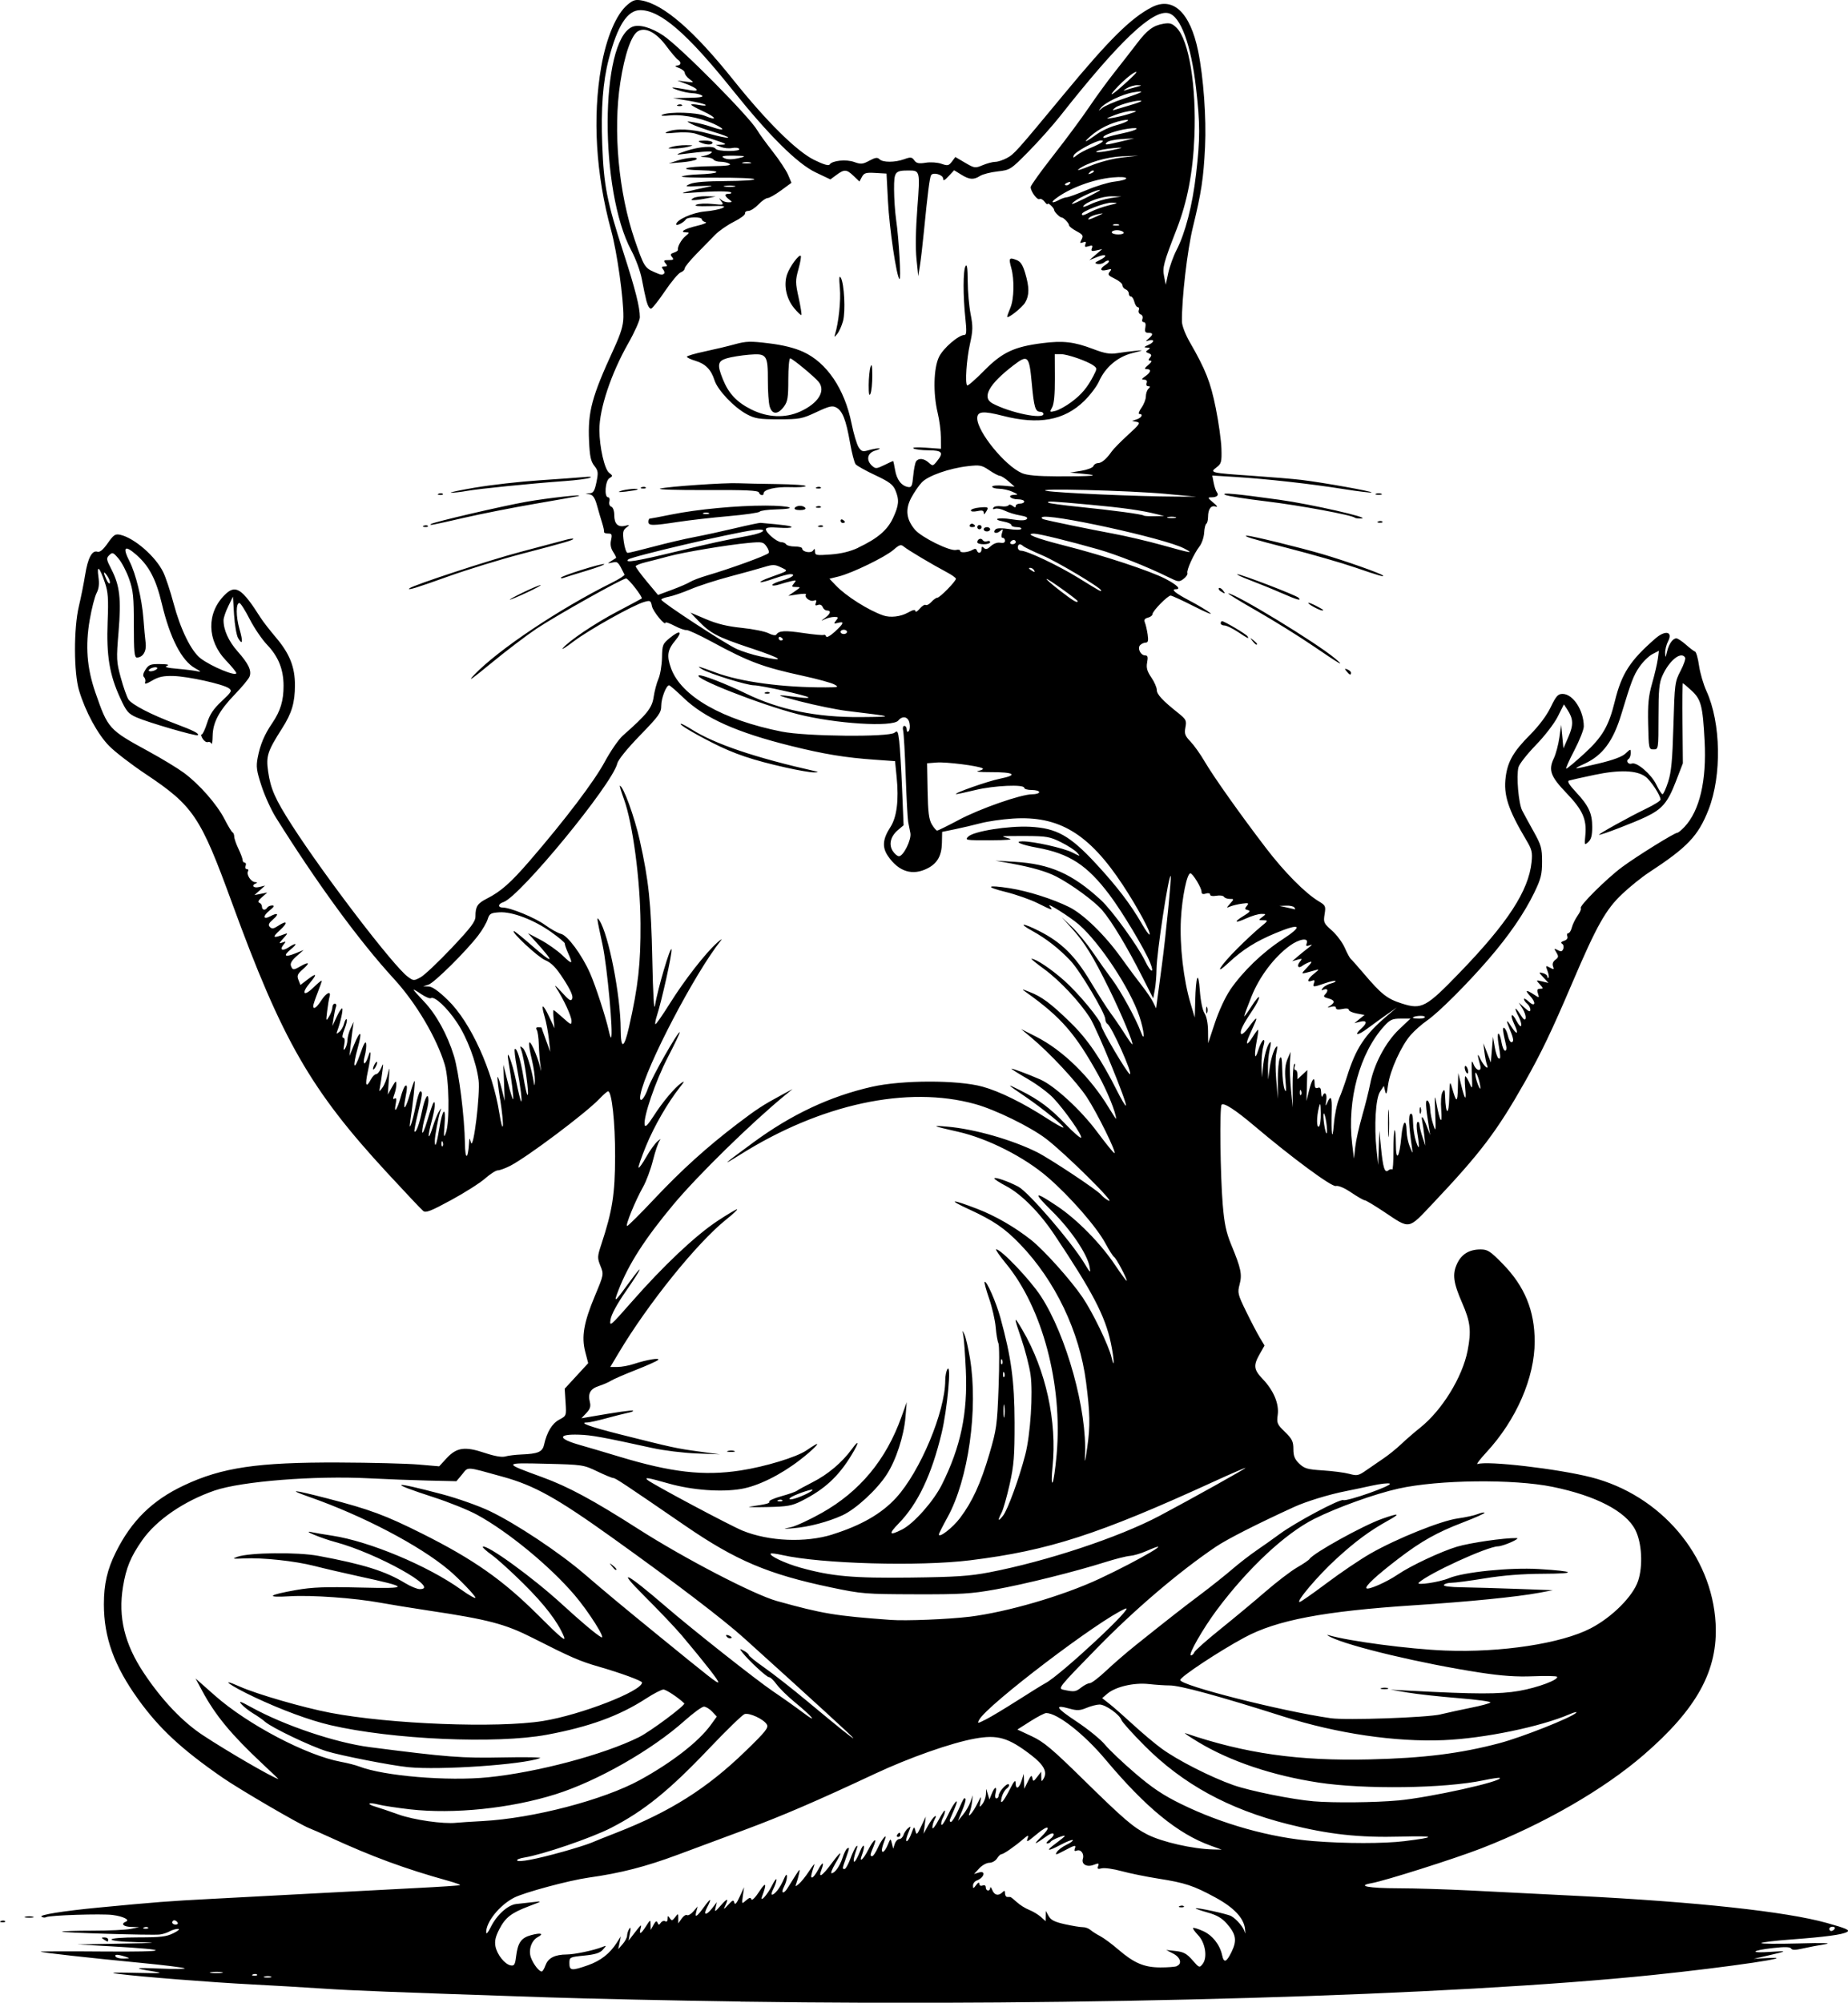 <?xml version="1.0" encoding="UTF-8" standalone="no"?>
<!-- Created with Inkscape (http://www.inkscape.org/) -->

<svg
   width="66.208mm"
   height="71.706mm"
   viewBox="0 0 66.208 71.706"
   version="1.1"
   id="svg28667"
   xml:space="preserve"
   inkscape:version="1.2 (dc2aedaf03, 2022-05-15)"
   sodipodi:docname="Cat doing yoga.svg"
   xmlns:inkscape="http://www.inkscape.org/namespaces/inkscape"
   xmlns:sodipodi="http://sodipodi.sourceforge.net/DTD/sodipodi-0.dtd"
   xmlns="http://www.w3.org/2000/svg"
   xmlns:svg="http://www.w3.org/2000/svg"
   xmlns:rdf="http://www.w3.org/1999/02/22-rdf-syntax-ns#"
   xmlns:cc="http://creativecommons.org/ns#"
   xmlns:dc="http://purl.org/dc/elements/1.1/"><title
     id="title28687">Cat doing yoga</title><sodipodi:namedview
     id="namedview28669"
     pagecolor="#ffffff"
     bordercolor="#666666"
     borderopacity="1.0"
     inkscape:showpageshadow="2"
     inkscape:pageopacity="0.0"
     inkscape:pagecheckerboard="0"
     inkscape:deskcolor="#d1d1d1"
     inkscape:document-units="mm"
     showgrid="false"
     inkscape:zoom="0.69041105"
     inkscape:cx="416.41859"
     inkscape:cy="640.92253"
     inkscape:window-width="1920"
     inkscape:window-height="991"
     inkscape:window-x="-9"
     inkscape:window-y="-9"
     inkscape:window-maximized="1"
     inkscape:current-layer="layer1" /><defs
     id="defs28664" /><g
     inkscape:label="Lager 1"
     inkscape:groupmode="layer"
     id="layer1"
     transform="translate(5.382,21.033)"><path
       style="fill:#000000;stroke-width:0.077"
       d="M 21.138,50.631 C 18.761,50.597 15.68,50.53 14.291,50.483 8.477,50.287 7.271,50.24 6.144,50.165 5.491,50.121 4.373,50.056 3.657,50.019 c -1.424,-0.072 -3.996,-0.274 -4.781,-0.376 -0.382,-0.05 -0.241,-0.059 0.612,-0.039 0.905,0.021 1.025,0.012 0.65,-0.047 -0.778,-0.123 -0.725,-0.148 0.227,-0.106 0.504,0.022 0.894,0.018 0.868,-0.009 -0.027,-0.027 -0.731,-0.114 -1.566,-0.195 -1.886,-0.182 -3.563,-0.369 -3.595,-0.401 -0.013,-0.013 1,-0.016 2.251,-0.006 2.404,0.019 2.507,-0.059 0.247,-0.187 l -1.186,-0.067 1.568,-0.028 c 1.3,-0.023 1.401,-0.032 0.59,-0.052 -1.268,-0.031 -1.226,-0.172 0.051,-0.172 0.779,0 0.989,-0.025 1.239,-0.15 0.179,-0.089 0.244,-0.151 0.162,-0.153 -0.076,-0.002 -0.214,0.039 -0.306,0.091 -0.092,0.051 -0.253,0.102 -0.358,0.111 -0.314,0.029 -3.529,-0.067 -3.492,-0.104 0.019,-0.019 0.511,-0.035 1.094,-0.035 0.583,0 1.197,-0.028 1.366,-0.063 l 0.306,-0.062 -0.287,-0.009 c -0.28,-0.009 -0.383,-0.11 -0.191,-0.188 0.159,-0.064 -0.086,-0.188 -0.474,-0.24 -0.388,-0.052 -2.271,0.01 -2.381,0.078 -0.039,0.024 -0.113,0.017 -0.165,-0.015 -0.106,-0.065 0.771,-0.206 2.045,-0.328 2.027,-0.194 2.535,-0.234 4.016,-0.31 0.863,-0.045 2.515,-0.132 3.672,-0.195 1.157,-0.063 2.808,-0.149 3.669,-0.193 0.861,-0.043 1.578,-0.091 1.593,-0.106 0.015,-0.015 -0.173,-0.084 -0.418,-0.152 C 9.124,45.878 7.949,45.445 6.411,44.738 6.117,44.603 5.794,44.461 5.694,44.423 5.358,44.294 3.203,43.038 2.586,42.611 1.12,41.597 0.323,40.856 -0.43,39.811 -1.293,38.612 -1.66,37.598 -1.66,36.407 c 0,-0.722 0.12,-1.245 0.428,-1.864 0.562,-1.129 1.304,-1.857 2.441,-2.393 1.359,-0.641 2.638,-0.829 5.547,-0.818 1.157,0.004 2.439,0.037 2.85,0.072 l 0.746,0.064 0.261,-0.284 c 0.361,-0.392 0.655,-0.436 1.362,-0.2 0.366,0.122 0.623,0.167 0.749,0.13 0.105,-0.03 0.363,-0.062 0.574,-0.07 0.597,-0.024 0.753,-0.091 0.811,-0.347 0.102,-0.456 0.288,-0.763 0.544,-0.9 0.258,-0.137 0.258,-0.138 0.227,-0.623 l -0.031,-0.485 0.421,-0.457 0.421,-0.457 -0.106,-0.407 c -0.141,-0.543 -0.053,-1.05 0.351,-2.014 0.314,-0.752 0.316,-0.758 0.194,-1.061 -0.115,-0.287 -0.113,-0.334 0.032,-0.774 0.397,-1.205 0.489,-1.792 0.493,-3.146 0.004,-1.214 -0.118,-2.333 -0.252,-2.333 -0.029,0 -0.171,0.124 -0.316,0.276 -0.489,0.511 -2.588,2.085 -3.191,2.393 -0.175,0.089 -0.374,0.162 -0.443,0.162 -0.069,0 -0.275,0.132 -0.458,0.293 -0.183,0.161 -0.731,0.509 -1.218,0.773 -0.729,0.396 -0.905,0.464 -0.999,0.386 C 9.713,22.27 9.137,21.66 8.496,20.966 5.752,17.999 4.729,16.22 2.922,11.272 1.799,8.197 1.545,7.821 -0.168,6.678 -0.673,6.342 -1.258,5.892 -1.468,5.679 -1.879,5.264 -2.317,4.458 -2.548,3.695 -2.741,3.057 -2.745,1.467 -2.556,0.673 c 0.075,-0.316 0.175,-0.815 0.222,-1.109 0.097,-0.612 0.249,-0.904 0.44,-0.843 0.089,0.028 0.202,-0.065 0.372,-0.306 0.215,-0.305 0.269,-0.34 0.455,-0.298 0.503,0.115 1.264,0.779 1.534,1.338 0.09,0.186 0.255,0.683 0.366,1.103 0.25,0.941 0.633,1.723 0.972,1.982 0.384,0.293 1.279,0.661 1.279,0.527 0,-0.036 -0.167,-0.24 -0.371,-0.454 C 2.03,1.897 2.011,0.925 2.666,0.27 3.056,-0.12 3.281,0.023 3.961,1.094 4.041,1.22 4.285,1.533 4.502,1.79 4.996,2.372 5.186,2.849 5.185,3.504 5.183,4.126 5.073,4.498 4.732,5.034 4.2,5.869 4.145,6.036 4.224,6.588 c 0.089,0.626 0.251,0.992 0.86,1.938 1.167,1.812 3.631,5.032 4.141,5.41 0.205,0.152 0.221,0.153 0.459,0.024 0.136,-0.073 0.634,-0.543 1.107,-1.043 0.703,-0.743 0.861,-0.952 0.861,-1.139 0,-0.356 0.071,-0.465 0.411,-0.638 0.499,-0.253 0.851,-0.564 1.534,-1.354 1.255,-1.453 2.308,-2.839 2.683,-3.535 0.21,-0.389 0.503,-0.814 0.65,-0.944 0.87,-0.767 1.049,-0.991 1.106,-1.384 0.031,-0.21 0.108,-0.503 0.172,-0.65 0.064,-0.147 0.121,-0.487 0.127,-0.756 0.009,-0.467 0.022,-0.498 0.296,-0.721 0.35,-0.284 0.456,-0.224 0.182,0.102 -0.282,0.335 -0.315,0.548 -0.154,0.995 0.36,1.002 1.839,1.847 3.97,2.27 0.877,0.174 3.84,0.201 4.037,0.038 0.106,-0.088 0.126,-0.052 0.169,0.306 0.026,0.223 0.073,0.991 0.102,1.707 l 0.054,1.301 -0.203,0.172 c -0.266,0.226 -0.337,0.519 -0.183,0.754 0.066,0.101 0.165,0.183 0.219,0.183 0.16,0 0.454,-0.594 0.41,-0.828 -0.021,-0.113 -0.056,-0.291 -0.078,-0.396 -0.021,-0.105 -0.061,-0.845 -0.089,-1.645 -0.028,-0.799 -0.069,-1.531 -0.092,-1.626 -0.024,-0.1 -0.006,-0.172 0.043,-0.172 0.047,0 0.085,0.059 0.085,0.13 0,0.081 0.027,0.103 0.071,0.057 0.039,-0.04 0.052,-0.167 0.029,-0.283 C 27.16,4.627 26.955,4.578 26.8,4.766 26.597,5.011 24.546,4.881 23.201,4.538 21.883,4.202 19.422,3.237 19.656,3.148 c 0.095,-0.036 0.962,0.298 1.674,0.645 1.205,0.588 2.537,0.862 4.121,0.849 1.24,-0.01 1.238,-0.011 -0.487,-0.22 -0.358,-0.043 -1.115,-0.198 -1.683,-0.343 -0.952,-0.244 -0.952,-0.265 0,-0.14 0.189,0.025 0.325,0.024 0.3,-0.003 -0.063,-0.068 -1.705,-0.432 -1.951,-0.432 -0.257,0 -1.61,-0.42 -1.868,-0.58 -0.211,-0.131 -0.142,-0.114 0.497,0.124 0.901,0.335 2.408,0.537 3.94,0.53 0.462,-0.002 0.484,-0.01 0.306,-0.106 C 24.399,3.414 23.891,3.275 23.374,3.163 21.944,2.851 21.452,2.667 20.128,1.95 19.678,1.706 19.265,1.515 19.21,1.526 19.156,1.536 18.965,1.469 18.786,1.375 18.607,1.282 18.461,1.23 18.461,1.26 c 0,0.144 -0.448,-0.398 -0.486,-0.588 C 17.934,0.467 17.915,0.457 17.69,0.522 17.296,0.635 15.709,1.523 15.172,1.931 c -0.274,0.208 -0.451,0.32 -0.394,0.249 0.213,-0.262 1.145,-0.89 1.961,-1.319 0.463,-0.244 0.854,-0.452 0.869,-0.464 0.052,-0.04 -0.475,-0.719 -0.558,-0.719 -0.133,0 -2.5,1.327 -3.213,1.801 -0.355,0.237 -1.087,0.793 -1.626,1.237 -0.703,0.579 -0.872,0.694 -0.597,0.407 0.853,-0.892 3.052,-2.362 4.921,-3.29 0.266,-0.132 0.471,-0.264 0.457,-0.294 -0.233,-0.468 -0.237,-0.471 -0.435,-0.43 -0.184,0.038 -0.187,0.035 -0.046,-0.051 0.084,-0.051 0.164,-0.102 0.178,-0.113 0.014,-0.011 -0.032,-0.108 -0.102,-0.215 -0.087,-0.133 -0.112,-0.268 -0.077,-0.427 0.044,-0.201 0.029,-0.233 -0.108,-0.233 -0.087,0 -0.152,-0.026 -0.143,-0.057 0.009,-0.032 -0.023,-0.178 -0.069,-0.325 -0.047,-0.147 -0.13,-0.43 -0.184,-0.628 -0.071,-0.257 -0.144,-0.369 -0.256,-0.391 l -0.156,-0.031 0.157,-0.01 c 0.125,-0.008 0.173,-0.09 0.236,-0.398 0.071,-0.346 0.062,-0.409 -0.078,-0.587 -0.126,-0.16 -0.163,-0.34 -0.188,-0.902 -0.045,-1.034 0.099,-1.568 0.881,-3.269 0.261,-0.567 0.345,-0.843 0.35,-1.148 0.01,-0.649 -0.227,-2.334 -0.437,-3.101 -0.55,-2.014 -0.674,-4.06 -0.356,-5.868 0.183,-1.043 0.538,-1.881 0.941,-2.219 0.2,-0.168 0.288,-0.194 0.511,-0.152 0.795,0.149 1.87,1.083 3.288,2.856 1.181,1.476 2.262,2.545 2.888,2.853 0.332,0.163 0.52,0.219 0.554,0.165 0.089,-0.143 0.593,-0.195 0.882,-0.09 0.237,0.086 0.304,0.08 0.541,-0.048 0.212,-0.114 0.29,-0.126 0.363,-0.052 0.12,0.12 0.553,0.119 0.887,-0.001 0.229,-0.083 0.273,-0.078 0.36,0.041 0.078,0.107 0.163,0.125 0.409,0.085 0.175,-0.028 0.42,-0.011 0.562,0.038 0.224,0.078 0.265,0.07 0.376,-0.077 l 0.124,-0.165 0.349,0.205 c 0.337,0.197 0.36,0.201 0.633,0.086 0.156,-0.065 0.357,-0.118 0.447,-0.118 0.09,0 0.279,-0.061 0.419,-0.137 0.262,-0.141 0.33,-0.217 2.076,-2.325 1.591,-1.921 2.374,-2.694 3.114,-3.074 0.761,-0.392 1.375,0.187 1.659,1.566 0.193,0.937 0.299,2.4 0.249,3.434 -0.055,1.127 -0.132,1.632 -0.434,2.869 -0.202,0.824 -0.405,2.574 -0.394,3.388 0.002,0.144 0.121,0.455 0.277,0.727 0.574,0.996 0.746,1.433 0.935,2.369 0.104,0.515 0.195,1.171 0.203,1.457 0.013,0.474 -0.003,0.534 -0.176,0.665 -0.253,0.191 -0.223,0.198 1.3,0.303 0.694,0.048 1.486,0.114 1.76,0.148 0.787,0.098 2.531,0.41 2.494,0.447 -0.018,0.018 -0.475,-0.037 -1.015,-0.123 -1.176,-0.187 -2.744,-0.362 -3.869,-0.432 l -0.822,-0.051 0.049,0.256 c 0.027,0.141 0.078,0.294 0.114,0.34 0.085,0.109 0.005,0.184 -0.195,0.185 -0.143,2.892e-4 -0.136,0.02 0.07,0.191 0.135,0.112 0.171,0.17 0.088,0.141 -0.17,-0.059 -0.276,0.082 -0.278,0.37 -5.79e-4,0.113 -0.028,0.223 -0.062,0.243 -0.033,0.021 -0.069,0.169 -0.078,0.33 -0.01,0.161 -0.085,0.378 -0.167,0.484 -0.201,0.258 -0.471,0.853 -0.433,0.953 0.017,0.045 -0.044,0.138 -0.136,0.207 -0.157,0.119 -0.189,0.115 -0.545,-0.061 -0.755,-0.373 -1.846,-0.805 -2.52,-0.997 -1.032,-0.294 -2.123,-0.561 -2.291,-0.561 -0.358,0 0.07,0.169 1.07,0.422 1.414,0.358 3.104,0.915 3.65,1.203 0.404,0.213 0.554,0.364 0.363,0.364 -0.193,0 -0.03,0.138 0.479,0.406 0.305,0.16 0.64,0.36 0.745,0.445 0.105,0.085 -0.151,-0.02 -0.57,-0.234 -0.419,-0.213 -0.799,-0.388 -0.845,-0.388 -0.108,0 -0.65,0.554 -0.65,0.664 0,0.046 -0.073,0.103 -0.163,0.126 -0.121,0.032 -0.149,0.078 -0.107,0.181 0.031,0.076 0.074,0.268 0.097,0.425 0.031,0.217 0.014,0.287 -0.069,0.287 -0.06,0 -0.149,0.04 -0.198,0.088 -0.112,0.112 0.013,0.371 0.179,0.371 0.089,0 0.105,0.057 0.069,0.25 -0.036,0.193 -0.002,0.316 0.15,0.539 0.108,0.159 0.196,0.359 0.196,0.445 0,0.16 0.199,0.376 0.756,0.819 0.295,0.235 0.316,0.276 0.27,0.522 -0.043,0.229 -0.017,0.302 0.182,0.51 0.128,0.134 0.353,0.45 0.5,0.702 0.318,0.546 1.286,1.911 2.206,3.113 0.662,0.865 1.405,1.614 1.89,1.905 0.242,0.145 0.255,0.173 0.208,0.463 -0.046,0.29 -0.031,0.325 0.259,0.579 0.17,0.149 0.379,0.429 0.464,0.622 0.085,0.193 0.18,0.369 0.21,0.392 0.03,0.023 0.244,0.263 0.475,0.535 0.63,0.741 0.833,0.9 1.362,1.068 0.708,0.225 0.862,0.143 2.074,-1.112 1.72,-1.781 2.464,-2.925 2.571,-3.95 0.036,-0.351 0.013,-0.451 -0.186,-0.784 -0.659,-1.109 -0.826,-1.623 -0.74,-2.274 0.073,-0.55 0.28,-0.907 0.868,-1.498 0.323,-0.325 0.599,-0.693 0.743,-0.992 0.193,-0.4 0.261,-0.476 0.426,-0.476 0.374,-2.892e-4 0.76,0.592 0.76,1.164 0,0.115 -0.154,0.502 -0.341,0.861 -0.188,0.359 -0.317,0.652 -0.287,0.652 0.03,-1.532e-4 0.319,-0.242 0.643,-0.538 0.65,-0.594 0.878,-0.982 1.096,-1.872 0.244,-0.995 0.543,-1.458 1.452,-2.25 0.358,-0.312 0.639,-0.251 0.456,0.1 -0.062,0.119 -0.109,0.307 -0.104,0.418 0.007,0.185 0.013,0.181 0.067,-0.047 0.066,-0.279 0.207,-0.479 0.336,-0.477 0.047,5.783e-4 0.2,0.102 0.34,0.225 0.139,0.123 0.287,0.235 0.328,0.249 0.041,0.014 0.105,0.239 0.142,0.501 0.037,0.262 0.157,0.672 0.266,0.911 0.52,1.136 0.553,3.026 0.075,4.246 -0.369,0.942 -0.754,1.347 -2.136,2.25 -0.252,0.165 -0.683,0.511 -0.958,0.771 -0.587,0.553 -0.914,1.135 -1.78,3.163 -0.75,1.757 -1.122,2.533 -1.715,3.58 -0.997,1.76 -1.576,2.524 -3.279,4.326 -0.909,0.961 -0.808,0.944 -1.76,0.309 -0.34,-0.227 -0.65,-0.412 -0.69,-0.412 -0.04,0 -0.256,-0.124 -0.48,-0.275 -0.25,-0.169 -0.465,-0.26 -0.555,-0.236 -0.148,0.039 -1.564,-1.006 -2.924,-2.156 -0.673,-0.569 -1.086,-0.837 -1.168,-0.755 -0.076,0.076 -0.049,2.509 0.04,3.575 0.058,0.693 0.123,0.999 0.305,1.44 0.35,0.846 0.395,1.06 0.299,1.421 -0.079,0.296 -0.065,0.355 0.233,0.965 0.174,0.357 0.395,0.778 0.489,0.936 l 0.172,0.286 -0.172,0.302 c -0.235,0.413 -0.218,0.558 0.107,0.898 0.392,0.411 0.591,0.887 0.537,1.283 -0.04,0.293 -0.021,0.339 0.259,0.61 0.257,0.25 0.302,0.341 0.302,0.614 0,0.249 0.047,0.365 0.211,0.522 0.184,0.176 0.293,0.207 0.845,0.242 0.349,0.022 0.774,0.077 0.944,0.123 0.285,0.077 0.335,0.066 0.617,-0.132 0.169,-0.118 0.449,-0.311 0.622,-0.427 0.173,-0.117 0.454,-0.343 0.623,-0.504 0.169,-0.161 0.474,-0.425 0.678,-0.587 0.786,-0.626 1.517,-1.813 1.702,-2.761 0.138,-0.71 0.102,-1.027 -0.194,-1.706 -0.316,-0.723 -0.357,-1.023 -0.19,-1.393 0.159,-0.353 0.438,-0.525 0.849,-0.525 0.254,0 0.346,0.06 0.793,0.516 0.786,0.803 1.145,1.676 1.145,2.779 0,1.299 -0.66,2.813 -1.729,3.968 -0.237,0.256 -0.379,0.446 -0.316,0.422 0.33,-0.127 2.89,0.171 4.072,0.474 2.487,0.637 4.322,2.791 4.455,5.229 0.092,1.677 -0.661,3.054 -2.574,4.708 -1.438,1.243 -3.591,2.483 -5.821,3.349 -0.948,0.368 -3.447,1.16 -3.928,1.245 -0.557,0.098 -0.112,0.182 0.964,0.184 0.579,8.67e-4 1.732,0.036 2.563,0.078 0.831,0.042 2.561,0.129 3.844,0.194 4.275,0.215 7.482,0.562 8.936,0.969 0.701,0.196 0.839,0.257 0.727,0.321 -0.172,0.099 -0.772,0.179 -2.042,0.274 -0.542,0.04 -1.007,0.096 -1.033,0.125 -0.026,0.028 0.572,0.034 1.33,0.014 0.905,-0.025 1.233,-0.015 0.956,0.028 -0.231,0.036 -0.588,0.104 -0.793,0.151 -0.27,0.062 -0.387,0.063 -0.424,0.002 -0.036,-0.059 -0.231,-0.064 -0.646,-0.017 -0.794,0.089 -0.859,0.191 -0.087,0.137 0.632,-0.044 0.621,-0.033 -0.153,0.145 l -0.459,0.105 0.459,-0.026 c 1.357,-0.078 -1.329,0.321 -4.055,0.603 -7.192,0.743 -20.468,1.131 -32.705,0.955 z M 4.328,49.738 c -0.052,-0.021 -0.155,-0.022 -0.23,-0.003 -0.074,0.019 -0.032,0.037 0.094,0.038 0.126,0.001 0.187,-0.014 0.135,-0.035 z m -0.5,-0.073 c -0.025,-0.025 -0.091,-0.028 -0.147,-0.006 -0.061,0.024 -0.043,0.043 0.046,0.046 0.081,0.003 0.126,-0.015 0.1,-0.04 z m -1.26,-0.084 c -0.094,-0.018 -0.266,-0.019 -0.383,-0.001 -0.116,0.018 -0.039,0.032 0.171,0.033 0.21,8.67e-4 0.306,-0.014 0.211,-0.032 z M 14.165,49.329 c 0.09,-0.258 0.335,-0.381 0.762,-0.383 0.276,-0.001 0.973,-0.148 1.276,-0.27 0.149,-0.06 0.149,-0.057 0.014,0.098 -0.104,0.119 -0.273,0.172 -0.669,0.212 -0.522,0.052 -0.53,0.057 -0.53,0.275 0,0.268 0.079,0.276 0.666,0.07 0.453,-0.159 0.782,-0.417 1.03,-0.804 l 0.147,-0.23 -0.047,0.23 -0.047,0.23 0.158,-0.181 c 0.087,-0.099 0.159,-0.237 0.16,-0.306 5.78e-4,-0.069 0.035,-0.177 0.076,-0.24 0.053,-0.081 0.061,-0.035 0.026,0.153 l -0.049,0.268 0.177,-0.23 c 0.278,-0.361 0.298,-0.377 0.252,-0.202 -0.061,0.234 0.012,0.203 0.196,-0.085 0.155,-0.243 0.159,-0.244 0.163,-0.057 l 0.004,0.191 0.102,-0.184 c 0.075,-0.135 0.113,-0.155 0.144,-0.076 0.036,0.091 0.054,0.091 0.116,0.002 0.041,-0.058 0.112,-0.082 0.159,-0.053 0.05,0.031 0.086,-0.004 0.086,-0.086 8.67e-4,-0.118 0.013,-0.121 0.078,-0.024 0.066,0.099 0.092,0.095 0.19,-0.034 0.11,-0.144 0.113,-0.143 0.113,0.036 v 0.185 l 0.12,-0.171 c 0.066,-0.094 0.153,-0.151 0.193,-0.126 0.04,0.025 0.143,-0.035 0.228,-0.133 l 0.155,-0.178 -0.047,0.172 c -0.07,0.254 0.01,0.211 0.268,-0.145 0.251,-0.346 0.297,-0.34 0.113,0.015 -0.147,0.284 -0.026,0.294 0.191,0.015 l 0.163,-0.21 -0.046,0.191 c -0.042,0.177 -0.028,0.171 0.187,-0.074 0.241,-0.274 0.292,-0.267 0.152,0.021 -0.066,0.137 -0.046,0.129 0.11,-0.041 0.163,-0.178 0.195,-0.189 0.222,-0.076 0.022,0.091 0.081,0.025 0.19,-0.212 l 0.159,-0.344 -0.043,0.306 c -0.043,0.303 -0.042,0.305 0.113,0.167 0.119,-0.106 0.165,-0.115 0.191,-0.038 0.02,0.058 0.14,-0.061 0.284,-0.282 0.238,-0.365 0.279,-0.301 0.104,0.165 -0.101,0.269 0.183,-0.037 0.353,-0.38 0.087,-0.176 0.158,-0.269 0.158,-0.206 -2.31e-4,0.063 -0.05,0.209 -0.11,0.325 -0.06,0.116 -0.083,0.21 -0.05,0.21 0.098,0 0.291,-0.249 0.415,-0.536 0.082,-0.189 0.117,-0.223 0.121,-0.115 0.003,0.084 -0.044,0.248 -0.104,0.363 -0.131,0.252 -0.014,0.285 0.135,0.038 0.058,-0.095 0.182,-0.293 0.276,-0.44 0.155,-0.243 0.167,-0.249 0.127,-0.064 -0.024,0.112 -0.068,0.267 -0.097,0.344 -0.048,0.129 -0.04,0.131 0.089,0.026 0.078,-0.063 0.244,-0.27 0.368,-0.459 0.124,-0.189 0.209,-0.293 0.189,-0.23 -0.126,0.385 -0.139,0.459 -0.081,0.459 0.035,0 0.129,-0.121 0.209,-0.268 0.165,-0.306 0.239,-0.312 0.124,-0.01 -0.124,0.326 0.023,0.234 0.366,-0.229 0.359,-0.485 0.416,-0.475 0.124,0.022 -0.107,0.183 -0.164,0.332 -0.127,0.332 0.116,0 0.298,-0.255 0.394,-0.554 0.05,-0.157 0.124,-0.306 0.163,-0.33 0.094,-0.058 0.091,-0.034 -0.044,0.348 -0.135,0.383 -0.135,0.383 -0.045,0.383 0.039,0 0.13,-0.164 0.204,-0.363 0.074,-0.2 0.168,-0.398 0.209,-0.44 0.049,-0.05 0.058,-0.028 0.025,0.064 -0.204,0.577 -0.108,0.659 0.119,0.101 0.136,-0.335 0.193,-0.206 0.062,0.14 -0.114,0.299 0.048,0.165 0.229,-0.191 0.194,-0.381 0.335,-0.47 0.189,-0.12 -0.13,0.311 -0.135,0.35 -0.047,0.35 0.036,0 0.128,-0.139 0.205,-0.31 0.13,-0.288 0.343,-0.538 0.251,-0.296 -0.118,0.313 -0.141,0.452 -0.076,0.452 0.04,0 0.118,-0.111 0.174,-0.246 0.101,-0.244 0.102,-0.245 0.149,-0.057 l 0.047,0.189 0.057,-0.172 c 0.031,-0.095 0.104,-0.172 0.161,-0.172 0.057,0 0.125,-0.066 0.151,-0.146 0.025,-0.08 0.1,-0.191 0.166,-0.245 0.108,-0.09 0.108,-0.072 8.68e-4,0.184 -0.065,0.156 -0.088,0.283 -0.051,0.283 0.037,0 0.113,-0.124 0.167,-0.276 0.093,-0.256 0.103,-0.263 0.144,-0.096 0.041,0.164 0.059,0.149 0.208,-0.164 l 0.164,-0.344 -0.039,0.306 -0.039,0.306 0.155,-0.282 c 0.086,-0.155 0.194,-0.306 0.24,-0.334 0.062,-0.038 0.062,-0.01 5.78e-4,0.105 -0.046,0.086 -0.083,0.22 -0.081,0.296 0.002,0.076 0.104,-0.05 0.226,-0.282 0.122,-0.231 0.224,-0.375 0.226,-0.32 0.002,0.055 -0.033,0.169 -0.078,0.253 -0.045,0.084 -0.068,0.192 -0.052,0.241 0.016,0.049 0.122,-0.106 0.235,-0.344 0.232,-0.49 0.433,-0.69 0.24,-0.239 -0.069,0.162 -0.143,0.337 -0.165,0.389 -0.022,0.053 -0.007,0.096 0.032,0.096 0.039,0 0.154,-0.181 0.254,-0.402 0.217,-0.478 0.216,-0.476 0.267,-0.425 0.022,0.022 -0.03,0.209 -0.115,0.414 l -0.155,0.374 0.183,-0.221 c 0.101,-0.121 0.22,-0.328 0.266,-0.459 l 0.083,-0.238 -0.025,0.23 c -0.014,0.126 -0.053,0.298 -0.086,0.383 -0.104,0.263 0.119,0.008 0.28,-0.321 0.133,-0.273 0.14,-0.277 0.103,-0.062 -0.038,0.217 -0.034,0.222 0.076,0.081 0.064,-0.082 0.119,-0.237 0.124,-0.344 l 0.008,-0.196 0.058,0.191 0.058,0.191 0.085,-0.21 c 0.107,-0.263 0.199,-0.276 0.134,-0.019 -0.028,0.11 -0.015,0.191 0.03,0.191 0.043,0 0.079,-0.043 0.081,-0.096 0.004,-0.141 0.298,-0.471 0.363,-0.406 0.03,0.03 -0.003,0.098 -0.073,0.149 -0.071,0.052 -0.153,0.195 -0.182,0.319 -0.073,0.306 0.055,0.176 0.303,-0.311 0.142,-0.279 0.196,-0.336 0.197,-0.21 0.003,0.252 0.121,0.21 0.213,-0.076 l 0.08,-0.249 0.009,0.268 0.009,0.268 0.131,-0.267 c 0.105,-0.214 0.137,-0.238 0.16,-0.12 0.026,0.136 0.039,0.133 0.171,-0.039 l 0.143,-0.186 0.004,0.191 c 0.004,0.172 0.012,0.177 0.085,0.052 0.14,-0.24 0.005,-0.491 -0.45,-0.84 -0.813,-0.624 -1.194,-0.736 -2.008,-0.59 -0.847,0.152 -2.356,0.683 -3.595,1.264 -2.055,0.963 -3.287,1.494 -4.628,1.993 -0.715,0.266 -1.808,0.672 -2.429,0.903 -1.154,0.429 -2.042,0.657 -3.194,0.819 -0.698,0.098 -2.309,0.532 -2.669,0.718 -0.524,0.271 -1.009,0.876 -0.999,1.244 0.002,0.077 0.07,8.67e-4 0.156,-0.176 0.216,-0.444 0.617,-0.81 0.925,-0.842 0.14,-0.015 0.409,-0.045 0.599,-0.067 0.342,-0.04 0.342,-0.04 -0.148,0.146 -0.639,0.243 -0.845,0.403 -1.066,0.832 -0.132,0.257 -0.169,0.421 -0.134,0.604 0.056,0.297 0.336,0.647 0.547,0.684 0.126,0.022 0.157,-0.029 0.192,-0.318 0.061,-0.498 0.183,-0.671 0.541,-0.767 0.344,-0.093 0.471,-0.055 0.238,0.07 -0.232,0.124 -0.347,0.472 -0.245,0.741 0.09,0.238 0.29,0.492 0.385,0.492 0.031,0 0.093,-0.103 0.137,-0.23 z m 12.596,-4.666 c 0.026,-0.042 0.062,-0.076 0.081,-0.076 0.019,0 0.034,0.034 0.034,0.076 0,0.042 -0.036,0.076 -0.081,0.076 -0.045,0 -0.06,-0.034 -0.034,-0.076 z m 10.016,4.697 c 0.202,-0.078 0.136,-0.309 -0.128,-0.446 l -0.249,-0.129 0.344,0.038 c 0.278,0.031 0.392,0.093 0.594,0.325 0.241,0.277 0.253,0.282 0.366,0.139 0.182,-0.23 0.099,-0.761 -0.161,-1.032 -0.117,-0.123 -0.198,-0.238 -0.179,-0.257 0.019,-0.019 0.179,0.03 0.356,0.11 0.334,0.149 0.602,0.489 0.682,0.861 0.063,0.296 0.155,0.263 0.343,-0.124 0.196,-0.404 0.157,-0.626 -0.176,-1.005 -0.175,-0.199 -0.358,-0.305 -0.688,-0.397 -0.247,-0.069 -0.438,-0.136 -0.425,-0.149 0.037,-0.037 1.129,0.2 1.269,0.276 0.191,0.103 0.45,0.409 0.489,0.577 0.019,0.084 0.024,0.035 0.009,-0.109 -0.039,-0.393 -0.394,-0.771 -1.07,-1.137 -0.779,-0.422 -1.077,-0.52 -2.036,-0.671 -0.433,-0.068 -1.026,-0.189 -1.316,-0.268 -0.291,-0.08 -0.609,-0.124 -0.709,-0.1 -0.144,0.036 -0.171,0.02 -0.132,-0.079 0.041,-0.107 0.019,-0.114 -0.161,-0.045 -0.245,0.093 -0.447,-0.023 -0.385,-0.221 0.054,-0.173 -0.073,-0.345 -0.214,-0.291 -0.082,0.031 -0.105,0.011 -0.076,-0.065 0.057,-0.149 0.015,-0.141 -0.386,0.072 -0.288,0.153 -0.33,0.161 -0.258,0.046 0.047,-0.075 0.204,-0.193 0.349,-0.262 0.145,-0.069 0.245,-0.144 0.223,-0.166 -0.022,-0.022 -0.207,0.048 -0.411,0.156 -0.499,0.266 -0.586,0.248 -0.195,-0.039 0.177,-0.13 0.321,-0.249 0.321,-0.264 0,-0.052 -0.459,0.132 -0.502,0.201 -0.023,0.038 -0.084,0.068 -0.134,0.067 -0.05,-8.68e-4 -0.006,-0.067 0.099,-0.148 0.235,-0.181 0.149,-0.301 -0.092,-0.129 -0.465,0.332 -0.53,0.349 -0.237,0.061 0.4,-0.393 0.303,-0.488 -0.129,-0.126 -0.367,0.306 -0.396,0.318 -0.33,0.134 0.036,-0.101 -0.007,-0.086 -0.175,0.059 -0.295,0.256 -0.698,0.534 -0.774,0.534 -0.034,0 -0.104,0.069 -0.157,0.153 -0.053,0.084 -0.175,0.153 -0.273,0.153 -0.098,0 -0.261,0.09 -0.363,0.201 l -0.185,0.201 0.172,-0.053 c 0.266,-0.082 0.194,0.186 -0.076,0.286 -0.074,0.027 -0.134,0.109 -0.134,0.181 0,0.117 0.012,0.115 0.112,-0.017 0.074,-0.098 0.113,-0.113 0.115,-0.045 0.001,0.06 0.05,0.085 0.117,0.06 0.07,-0.027 0.115,0 0.115,0.068 0,0.136 0.151,0.152 0.158,0.017 0.003,-0.053 0.036,-0.018 0.074,0.076 0.076,0.19 0.223,0.222 0.365,0.08 0.071,-0.071 0.092,-0.063 0.092,0.038 0,0.072 0.034,0.13 0.076,0.13 0.042,0 0.093,8.67e-4 0.113,0.002 0.02,0.001 0.124,0.083 0.232,0.183 0.107,0.099 0.306,0.225 0.442,0.278 0.136,0.054 0.324,0.167 0.419,0.251 l 0.172,0.154 0.003,-0.185 0.003,-0.185 0.103,0.187 c 0.079,0.143 0.216,0.212 0.59,0.294 0.268,0.059 0.555,0.106 0.638,0.104 0.083,-0.002 0.203,0.042 0.268,0.098 0.064,0.056 0.22,0.155 0.346,0.22 0.126,0.065 0.419,0.281 0.65,0.48 0.565,0.486 0.927,0.641 1.505,0.643 0.26,8.68e-4 0.526,-0.019 0.593,-0.045 z m 0.107,-2.148 c 0.055,-0.022 0.121,-0.019 0.147,0.006 0.025,0.025 -0.02,0.044 -0.1,0.04 -0.089,-0.004 -0.107,-0.022 -0.046,-0.046 z m -37.779,1.812 c -0.275,-0.088 -0.399,-0.088 -0.344,0 0.026,0.042 0.157,0.073 0.291,0.069 0.233,-0.007 0.236,-0.01 0.053,-0.069 z m 61.241,-0.995 c 0.026,-0.042 -0.006,-0.077 -0.072,-0.077 -0.066,0 -0.119,0.034 -0.119,0.077 0,0.042 0.032,0.076 0.072,0.076 0.04,0 0.093,-0.034 0.119,-0.076 z m -60.42,-0.046 c -0.025,-0.025 -0.091,-0.028 -0.147,-0.006 -0.061,0.024 -0.043,0.043 0.046,0.046 0.081,0.003 0.126,-0.015 0.1,-0.04 z m 1.054,-0.183 c -0.026,-0.042 -0.08,-0.077 -0.119,-0.077 -0.04,0 -0.072,0.034 -0.072,0.077 0,0.042 0.054,0.076 0.119,0.076 0.066,0 0.098,-0.034 0.072,-0.076 z M 14.769,45.272 c 0.431,-0.121 0.896,-0.267 1.033,-0.326 0.137,-0.059 0.542,-0.221 0.9,-0.36 1.922,-0.748 3.248,-1.585 4.627,-2.922 0.726,-0.704 0.832,-0.837 0.76,-0.956 -0.113,-0.188 -0.622,-0.424 -0.796,-0.369 -0.077,0.025 -0.651,0.582 -1.276,1.239 -1.422,1.497 -2.331,2.232 -3.507,2.835 -0.7,0.359 -2.45,0.957 -3.11,1.063 -0.16,0.026 -0.275,0.072 -0.256,0.103 0.047,0.077 0.678,-0.043 1.625,-0.308 z M 37.993,45.05 c -1.175,-0.423 -2.325,-1.364 -3.772,-3.088 -0.766,-0.912 -1.721,-1.66 -2.121,-1.66 -0.058,0 -0.314,0.133 -0.569,0.295 l -0.464,0.295 0.514,0.24 c 0.432,0.202 0.728,0.45 1.863,1.564 1.441,1.413 1.774,1.698 2.287,1.958 0.526,0.266 1.629,0.516 2.352,0.532 l 0.306,0.007 -0.397,-0.143 z m 6.951,-0.163 c 1.158,-0.142 1.119,-0.194 -0.12,-0.161 -1.521,0.041 -2.6,-0.078 -4.062,-0.446 -2.128,-0.536 -3.769,-1.434 -5.14,-2.81 -0.429,-0.431 -0.8,-0.844 -0.826,-0.918 -0.067,-0.197 -0.572,-0.555 -0.783,-0.555 -0.1,0 -0.309,0.054 -0.466,0.119 -0.234,0.098 -0.341,0.103 -0.604,0.03 -0.573,-0.16 -0.508,-0.039 0.246,0.461 0.408,0.27 0.867,0.643 1.019,0.829 0.153,0.185 0.639,0.646 1.081,1.024 0.614,0.525 1.002,0.784 1.645,1.099 1.463,0.718 3.202,1.205 4.743,1.328 1.149,0.092 2.521,0.092 3.265,0.001 z M 11.92,44.169 c 1.802,-0.098 4.32,-0.756 5.623,-1.469 1.145,-0.627 2.105,-1.372 2.539,-1.971 l 0.217,-0.3 -0.167,-0.178 c -0.092,-0.098 -0.225,-0.178 -0.295,-0.178 -0.07,0 -0.383,0.228 -0.694,0.506 -1.174,1.049 -3.126,2.161 -4.621,2.631 -1.614,0.508 -3.652,0.718 -5.222,0.539 -0.452,-0.052 -0.954,-0.128 -1.116,-0.169 -0.366,-0.094 -0.465,-0.028 -0.114,0.075 0.141,0.041 0.514,0.168 0.83,0.281 0.539,0.193 1.606,0.346 2.066,0.295 0.105,-0.011 0.536,-0.04 0.956,-0.062 z m 32.782,-0.736 c 1.139,-0.105 3.77,-0.688 3.649,-0.808 -0.017,-0.017 -0.279,0.021 -0.583,0.085 -1.392,0.293 -4.267,0.332 -5.911,0.081 -1.657,-0.253 -3.164,-0.76 -4.309,-1.45 -0.337,-0.203 -0.543,-0.345 -0.459,-0.317 2.135,0.727 4.049,0.999 6.601,0.938 1.941,-0.046 3.261,-0.212 4.655,-0.583 0.813,-0.216 2.578,-0.916 2.743,-1.088 0.043,-0.045 -0.06,-0.022 -0.228,0.05 -1.057,0.455 -3.073,0.87 -4.521,0.931 -1.729,0.072 -3.815,-0.235 -5.737,-0.845 -2.329,-0.74 -3.714,-1.117 -4.087,-1.114 -0.147,0.001 -0.478,-0.021 -0.736,-0.049 -0.537,-0.059 -1.196,0.095 -1.493,0.349 l -0.181,0.155 0.266,0.209 c 0.146,0.115 0.525,0.448 0.842,0.739 0.317,0.292 0.772,0.675 1.012,0.851 0.569,0.419 1.769,1.03 2.586,1.317 0.593,0.208 2.114,0.514 2.869,0.578 0.716,0.06 2.206,0.045 3.022,-0.03 z M 4.021,42.119 C 2.906,41.077 2.331,40.381 1.864,39.511 l -0.24,-0.447 0.691,0.61 c 1.175,1.038 3.285,2.147 4.517,2.374 0.231,0.043 0.524,0.117 0.65,0.166 0.889,0.343 3.173,0.535 4.628,0.388 1.762,-0.178 4.142,-0.811 5.402,-1.438 0.415,-0.207 1.68,-1.151 1.621,-1.209 -0.2,-0.197 -0.648,-0.495 -0.745,-0.495 -0.07,0 -0.347,0.143 -0.615,0.317 -0.962,0.625 -2.034,1.017 -3.559,1.301 C 12.399,41.416 8.661,41.25 6.45,40.734 5.715,40.563 4.696,40.187 3.731,39.732 2.852,39.317 2.423,39.005 3.215,39.357 c 0.612,0.272 2.27,0.751 3.239,0.936 2.132,0.408 5.987,0.556 7.615,0.294 1.355,-0.218 3.551,-1.071 3.551,-1.378 0,-0.061 -0.76,-0.34 -1.53,-0.562 -0.699,-0.201 -1.002,-0.332 -2.389,-1.036 C 12.716,37.112 12.108,36.952 9.969,36.632 9.359,36.54 8.59,36.416 8.261,36.355 7.318,36.182 5.79,36.073 4.996,36.121 c -0.887,0.054 -0.78,-0.047 0.239,-0.225 0.57,-0.1 1.041,-0.118 2.286,-0.087 1.8,0.044 1.795,-0.004 -0.038,-0.401 C 6.935,35.288 6.212,35.121 5.876,35.034 5.177,34.856 4.025,34.733 3.351,34.766 c -0.4,0.02 -0.43,0.012 -0.23,-0.058 0.438,-0.154 2.156,-0.174 2.907,-0.033 1.621,0.302 2.402,0.547 3.107,0.976 0.194,0.118 0.429,0.214 0.523,0.214 0.773,0 -1.534,-1.286 -3.024,-1.685 -0.522,-0.14 -1.256,-0.448 -0.835,-0.351 0.084,0.019 0.411,0.075 0.727,0.123 1.326,0.202 3.42,1.077 4.609,1.928 0.284,0.203 0.516,0.334 0.516,0.292 0,-0.071 -0.597,-0.691 -0.956,-0.993 -1.048,-0.879 -3.071,-1.94 -4.973,-2.607 -0.833,-0.292 -0.63,-0.278 0.605,0.041 1.542,0.399 2.095,0.604 3.42,1.267 1.832,0.917 2.889,1.659 4.137,2.903 0.84,0.837 1.025,0.991 0.935,0.775 -0.22,-0.526 -0.682,-1.131 -1.445,-1.887 -0.425,-0.422 -0.935,-0.884 -1.133,-1.027 -0.198,-0.142 -0.345,-0.274 -0.326,-0.293 0.117,-0.117 1.779,1.086 2.834,2.052 0.688,0.63 1.211,1.07 1.403,1.18 0.21,0.121 -0.442,-0.914 -0.951,-1.508 -0.893,-1.043 -2.378,-2.264 -3.491,-2.872 -0.306,-0.167 -1.005,-0.449 -1.552,-0.626 -1.674,-0.542 -1.526,-0.595 0.306,-0.108 0.548,0.146 1.312,0.416 1.702,0.603 0.942,0.451 2.49,1.48 3.386,2.249 0.823,0.706 1.312,1.113 2.678,2.226 1.858,1.515 2.085,1.691 2.122,1.654 0.035,-0.035 -0.464,-0.676 -1.319,-1.691 -0.213,-0.252 -0.814,-0.884 -1.336,-1.404 -1.033,-1.029 -0.64,-0.836 0.763,0.375 0.95,0.819 3.255,2.64 3.863,3.051 0.337,0.227 0.819,0.569 1.071,0.759 0.556,0.419 0.335,0.145 -0.306,-0.381 -0.253,-0.207 -0.545,-0.495 -0.651,-0.64 -0.105,-0.145 -0.226,-0.259 -0.268,-0.253 -0.076,0.01 -0.746,-0.611 -0.959,-0.889 -0.105,-0.138 -0.102,-0.141 0.06,-0.055 0.095,0.05 0.172,0.119 0.172,0.151 0,0.033 0.252,0.236 0.56,0.451 0.308,0.215 0.988,0.747 1.511,1.182 1.217,1.012 1.677,1.38 1.677,1.342 0,-0.029 -1.471,-1.374 -3.903,-3.569 -0.757,-0.684 -2.465,-1.985 -4.742,-3.613 -1.983,-1.418 -2.781,-1.862 -3.91,-2.174 -1.355,-0.375 -1.228,-0.367 -1.459,-0.089 l -0.205,0.247 -1.019,-0.023 c -0.56,-0.013 -1.506,-0.049 -2.102,-0.08 -1.952,-0.102 -4.579,0.105 -5.547,0.438 -1.095,0.377 -2.081,1.053 -2.587,1.774 -0.417,0.595 -0.58,0.987 -0.692,1.673 -0.178,1.081 0.056,2.049 0.746,3.084 0.649,0.974 1.382,1.746 2.121,2.232 0.878,0.578 2.444,1.487 2.701,1.567 0.011,0.003 -0.248,-0.244 -0.574,-0.549 z m 5.221,0.121 C 8.636,42.18 6.836,41.828 6.323,41.67 5.748,41.492 4.358,40.828 4.116,40.615 4.032,40.54 3.841,40.406 3.69,40.317 3.54,40.227 3.351,40.079 3.27,39.986 c -0.117,-0.132 -0.043,-0.109 0.349,0.107 1.185,0.654 3.018,1.271 4.246,1.43 2.771,0.357 3.307,0.399 4.772,0.368 0.815,-0.017 1.413,-0.006 1.328,0.026 -0.632,0.234 -3.587,0.436 -4.724,0.323 z M 20.642,37.549 c -0.027,-0.043 0.004,-0.056 0.072,-0.03 0.133,0.051 0.157,0.106 0.047,0.106 -0.04,0 -0.093,-0.034 -0.119,-0.076 z m -4.103,-2.506 c -0.095,-0.121 -0.092,-0.124 0.029,-0.029 0.127,0.1 0.168,0.163 0.105,0.163 -0.016,0 -0.076,-0.06 -0.134,-0.134 z m 14.545,4.801 c 0.442,-0.283 0.885,-0.557 0.984,-0.609 0.55,-0.289 3.3,-2.852 2.863,-2.668 -0.924,0.389 -4.948,3.447 -5.231,3.975 -0.077,0.144 -0.066,0.143 0.25,-0.017 0.181,-0.092 0.691,-0.399 1.133,-0.681 z m 15.148,0.504 c 0.274,-0.065 0.773,-0.173 1.109,-0.241 0.337,-0.067 0.64,-0.149 0.674,-0.182 0.034,-0.033 -0.481,-0.104 -1.145,-0.157 -0.663,-0.053 -1.483,-0.143 -1.821,-0.2 l -0.615,-0.103 0.689,0.037 c 2.378,0.127 3.223,0.128 3.918,0.007 0.669,-0.117 1.427,-0.4 1.361,-0.507 -0.017,-0.027 -0.403,-0.035 -0.857,-0.017 -0.6,0.024 -1.119,-0.012 -1.897,-0.131 -2.082,-0.319 -4.674,-0.934 -5.355,-1.271 -0.126,-0.062 -0.161,-0.094 -0.076,-0.069 0.74,0.216 2.888,0.499 4.172,0.55 2.003,0.08 4.17,-0.251 5.219,-0.796 0.767,-0.398 1.517,-1.149 1.699,-1.7 0.179,-0.541 0.133,-1.368 -0.102,-1.827 -0.341,-0.665 -1.412,-1.221 -2.96,-1.538 -1.405,-0.287 -4.092,-0.257 -5.526,0.063 -0.846,0.188 -2.2,0.675 -3.014,1.083 -1.038,0.52 -2.365,1.758 -3.478,3.243 -0.508,0.679 -1.061,1.645 -0.94,1.645 0.043,0 0.097,-0.051 0.121,-0.112 0.024,-0.062 0.444,-0.435 0.935,-0.829 0.49,-0.394 1.219,-1 1.618,-1.346 0.4,-0.346 0.908,-0.734 1.128,-0.861 0.221,-0.127 0.421,-0.263 0.445,-0.302 0.129,-0.209 1.922,-1.202 2.603,-1.441 0.608,-0.214 0.679,-0.195 0.223,0.058 -0.674,0.374 -1.183,0.75 -1.877,1.386 -0.652,0.598 -1.448,1.536 -1.303,1.536 0.038,0 0.477,-0.306 0.975,-0.68 0.498,-0.374 1.203,-0.85 1.568,-1.058 0.937,-0.535 2.522,-1.172 3.122,-1.254 0.275,-0.038 0.595,-0.108 0.712,-0.155 0.117,-0.047 0.229,-0.07 0.249,-0.05 0.02,0.02 -0.334,0.179 -0.788,0.353 -0.921,0.353 -1.48,0.667 -2.29,1.286 -0.794,0.607 -1.219,1 -1.153,1.067 0.066,0.067 0.723,-0.222 1.125,-0.496 0.46,-0.313 1.55,-0.824 2.116,-0.993 0.472,-0.141 1.694,-0.318 2.134,-0.309 0.177,0.003 -0.466,0.29 -0.665,0.296 -0.399,0.013 -2.484,0.969 -2.839,1.302 -0.117,0.11 0.751,-0.02 1.082,-0.161 0.515,-0.22 2.186,-0.39 3.219,-0.328 1.324,0.08 1.403,0.165 0.16,0.169 -0.742,0.003 -1.432,0.057 -2.083,0.163 -0.536,0.088 -1.076,0.159 -1.2,0.159 -0.124,0 -0.248,0.034 -0.274,0.076 -0.03,0.049 0.212,0.08 0.665,0.087 0.392,0.006 1.28,0.032 1.974,0.057 l 1.262,0.047 -0.497,0.093 c -0.792,0.147 -2.493,0.317 -4.475,0.446 -3.225,0.21 -4.919,0.531 -6.072,1.152 -0.914,0.492 -2.305,1.412 -2.305,1.524 0,0.195 3.624,1.114 5.394,1.368 0.55,0.079 3.456,-0.023 3.94,-0.138 z m -2.122,-0.94 c 0.074,-0.019 0.178,-0.018 0.23,0.003 0.052,0.021 -0.009,0.037 -0.135,0.035 -0.126,-0.001 -0.169,-0.019 -0.094,-0.038 z m -10.752,-0.023 c 0.107,-0.084 0.244,-0.153 0.306,-0.153 0.061,0 0.323,-0.2 0.583,-0.445 0.259,-0.245 0.73,-0.651 1.045,-0.903 1.224,-0.978 1.669,-1.326 2.333,-1.825 0.379,-0.285 0.891,-0.692 1.139,-0.906 0.248,-0.213 0.644,-0.519 0.88,-0.68 0.236,-0.161 0.605,-0.422 0.819,-0.58 0.56,-0.414 2.155,-1.264 2.28,-1.216 0.141,0.054 1.774,-0.523 1.667,-0.589 -0.046,-0.028 -0.335,0.004 -0.642,0.072 -0.307,0.068 -0.731,0.157 -0.941,0.198 -0.58,0.113 -1.409,0.366 -1.836,0.561 -1.314,0.6 -2.413,1.158 -2.82,1.434 -1.325,0.897 -2.895,2.235 -4.253,3.625 -1.394,1.427 -1.409,1.446 -1.186,1.493 0.373,0.08 0.423,0.073 0.626,-0.086 z m -4.015,-2.53 c 1.358,-0.167 3.354,-0.749 4.664,-1.361 1.449,-0.677 2.842,-1.501 1.667,-0.986 -0.189,0.083 -0.448,0.158 -0.574,0.167 -0.126,0.009 -0.522,0.109 -0.88,0.222 -1.096,0.346 -2.894,0.793 -3.94,0.98 -0.871,0.156 -1.228,0.178 -2.869,0.173 -1.798,-0.005 -1.921,-0.015 -3.022,-0.246 -2.251,-0.472 -3.406,-0.962 -5.238,-2.22 -2.163,-1.485 -2.484,-1.697 -2.561,-1.697 -0.044,-3.2e-5 -0.304,-0.108 -0.578,-0.239 -0.487,-0.234 -0.525,-0.24 -1.836,-0.272 -1.538,-0.038 -1.54,-0.032 -0.138,0.478 0.935,0.34 1.826,0.82 3.465,1.868 1.64,1.048 4.129,2.34 4.943,2.567 1.648,0.459 2.098,0.533 4.084,0.678 0.542,0.04 2.067,-0.022 2.812,-0.113 z m 0.708,-1.589 c 2.06,-0.395 4.661,-1.257 6.113,-2.027 1.126,-0.597 3.094,-1.694 3.075,-1.714 -0.011,-0.011 -0.516,0.208 -1.123,0.485 -4.154,1.901 -5.928,2.474 -8.736,2.822 -1.824,0.226 -5.345,0.128 -6.742,-0.188 -0.205,-0.046 -0.388,-0.07 -0.406,-0.052 -0.073,0.073 0.513,0.351 1.062,0.504 1.126,0.313 1.883,0.381 3.963,0.355 1.595,-0.019 2.104,-0.053 2.792,-0.185 z M 24.443,33.906 c 1.028,-0.322 1.758,-0.742 2.277,-1.308 0.863,-0.941 1.759,-3.08 1.763,-4.207 5.78e-4,-0.16 0.037,-0.343 0.081,-0.406 0.145,-0.209 -0.007,1.445 -0.211,2.295 -0.358,1.494 -0.853,2.533 -1.537,3.232 -0.38,0.388 -0.342,0.454 0.126,0.215 0.416,-0.212 1.121,-1.007 1.418,-1.6 0.677,-1.35 0.932,-2.566 0.861,-4.102 -0.026,-0.549 -0.065,-1.101 -0.088,-1.227 -0.041,-0.223 -0.039,-0.224 0.043,-0.038 0.047,0.105 0.133,0.484 0.193,0.842 0.3,1.815 -0.056,4.333 -0.804,5.69 -0.171,0.31 -0.311,0.587 -0.311,0.614 0,0.145 0.496,-0.239 0.758,-0.586 0.442,-0.586 0.74,-1.234 1.051,-2.292 0.259,-0.88 0.28,-1.031 0.331,-2.393 0.03,-0.799 0.028,-1.508 -0.006,-1.574 -0.033,-0.066 -0.077,-0.324 -0.098,-0.574 -0.021,-0.249 -0.126,-0.709 -0.234,-1.021 -0.108,-0.312 -0.181,-0.582 -0.163,-0.601 0.065,-0.065 0.411,0.72 0.566,1.283 0.388,1.41 0.505,2.271 0.508,3.749 0.002,1.213 -0.023,1.53 -0.177,2.218 -0.099,0.441 -0.228,0.896 -0.287,1.01 -0.154,0.298 -0.132,0.344 0.052,0.109 0.167,-0.213 0.58,-1.345 0.796,-2.186 0.184,-0.715 0.281,-2.199 0.188,-2.861 -0.043,-0.301 -0.193,-0.885 -0.334,-1.297 -0.278,-0.813 -0.273,-0.843 0.046,-0.299 0.835,1.424 1.243,3.278 1.076,4.893 -0.036,0.347 -0.036,0.602 -2.29e-4,0.566 0.036,-0.036 0.102,-0.492 0.148,-1.014 0.219,-2.501 -0.511,-5.245 -1.814,-6.825 -0.232,-0.282 -0.391,-0.512 -0.353,-0.512 0.178,0 1.211,1.083 1.599,1.676 0.919,1.405 1.666,4.1 1.582,5.707 -0.017,0.319 0.009,0.226 0.084,-0.306 0.107,-0.755 0.098,-1.217 -0.045,-2.325 -0.234,-1.807 -1.104,-3.627 -2.358,-4.93 -0.558,-0.579 -0.95,-0.847 -1.842,-1.258 -0.791,-0.364 -0.625,-0.37 0.308,-0.01 0.645,0.249 1.324,0.64 1.914,1.103 0.463,0.363 1.417,1.425 1.848,2.056 0.364,0.533 0.944,1.733 1.043,2.157 0.115,0.49 0.093,0.04 -0.025,-0.517 -0.205,-0.967 -0.658,-1.836 -2.023,-3.878 -0.534,-0.799 -1.19,-1.458 -1.733,-1.742 -0.229,-0.12 -0.417,-0.242 -0.417,-0.272 -2.28e-4,-0.066 0.499,0.105 0.858,0.296 0.366,0.194 1.898,1.97 2.366,2.742 0.219,0.361 0.229,0.369 0.188,0.13 -0.079,-0.454 -0.668,-1.327 -1.346,-1.995 -0.703,-0.692 -0.651,-0.74 0.189,-0.177 0.712,0.477 1.553,1.333 2.068,2.102 0.231,0.345 0.42,0.6 0.42,0.568 0,-0.1 -0.375,-0.806 -0.454,-0.855 -0.041,-0.025 -0.18,-0.243 -0.309,-0.484 -0.312,-0.583 -1.271,-1.681 -2.07,-2.371 -0.836,-0.722 -2.149,-1.387 -3.211,-1.627 -0.938,-0.212 -0.984,-0.234 -0.383,-0.182 0.971,0.084 2.314,0.466 3.213,0.914 0.459,0.229 2.152,1.352 2.289,1.518 0.06,0.073 0.18,0.169 0.268,0.214 0.334,0.172 -1.541,-1.685 -2.233,-2.212 -0.568,-0.432 -1.814,-1.042 -2.542,-1.243 -2.424,-0.672 -5.527,-0.005 -8.415,1.81 -0.712,0.447 -0.635,0.375 0.459,-0.429 1.373,-1.01 2.754,-1.659 4.255,-1.999 1.082,-0.246 3.078,-0.249 3.963,-0.006 0.614,0.168 1.458,0.584 2.339,1.154 0.266,0.172 0.515,0.312 0.554,0.312 0.104,0 -0.735,-0.684 -1.357,-1.107 -0.684,-0.464 -0.703,-0.487 -0.191,-0.231 0.681,0.341 1.077,0.636 1.625,1.208 0.283,0.297 0.537,0.517 0.564,0.491 0.062,-0.062 -0.587,-0.989 -0.995,-1.42 -0.173,-0.183 -0.581,-0.487 -0.907,-0.676 -0.326,-0.189 -0.593,-0.357 -0.593,-0.372 0,-0.028 0.619,0.203 1.033,0.385 0.508,0.223 1.455,1.093 2.027,1.862 0.316,0.424 0.598,0.772 0.627,0.774 0.097,0.006 -0.612,-1.432 -0.985,-2 -0.361,-0.549 -1.336,-1.593 -2.013,-2.156 l -0.344,-0.286 0.54,0.274 c 0.959,0.486 1.947,1.454 2.612,2.558 0.139,0.23 0.252,0.401 0.252,0.38 0,-0.207 -0.315,-0.987 -0.628,-1.551 -0.83,-1.499 -1.337,-2.081 -2.588,-2.973 -0.183,-0.131 -0.18,-0.131 0.117,-0.016 0.438,0.17 0.759,0.409 1.455,1.085 0.62,0.601 1.105,1.312 1.685,2.468 0.152,0.303 0.291,0.535 0.31,0.516 0.064,-0.064 -1.033,-2.746 -1.286,-3.14 -0.375,-0.586 -1.086,-1.343 -1.65,-1.754 -0.274,-0.2 -0.474,-0.363 -0.446,-0.363 0.158,0 0.687,0.353 1.168,0.777 0.513,0.453 1.325,1.434 1.325,1.6 0,0.138 0.953,1.754 1.034,1.754 0.11,0 -0.651,-1.703 -0.804,-1.797 -0.043,-0.026 -0.078,-0.103 -0.078,-0.17 0,-0.211 -0.903,-1.729 -1.243,-2.089 -0.416,-0.441 -0.873,-0.797 -1.379,-1.076 -0.527,-0.291 -0.332,-0.288 0.245,0.004 0.799,0.403 1.29,0.885 1.841,1.806 0.274,0.457 0.601,0.97 0.728,1.14 0.127,0.17 0.346,0.489 0.486,0.71 0.14,0.221 0.269,0.402 0.285,0.402 0.068,0 -0.39,-1.098 -0.829,-1.989 -0.577,-1.171 -0.877,-1.656 -1.341,-2.168 l -0.357,-0.394 0.364,0.344 c 0.2,0.189 0.54,0.602 0.755,0.918 0.215,0.316 0.522,0.747 0.682,0.959 0.304,0.402 0.859,1.412 1.029,1.872 0.171,0.462 0.13,-0.021 -0.046,-0.544 C 35.11,14.369 34.021,12.721 33.273,12.072 c -0.314,-0.272 -1.177,-0.817 -1.051,-0.664 0.142,0.173 0.107,0.164 -0.433,-0.105 -0.257,-0.128 -0.77,-0.308 -1.141,-0.4 -0.761,-0.188 -0.681,-0.263 0.145,-0.134 0.648,0.101 1.539,0.383 2.127,0.674 0.517,0.256 1.284,1.002 1.866,1.816 0.241,0.337 0.573,0.784 0.739,0.995 0.166,0.21 0.349,0.48 0.407,0.6 l 0.106,0.217 0.049,-0.37 c 0.027,-0.204 0.1,-0.749 0.162,-1.212 0.135,-1.005 0.344,-3.124 0.311,-3.157 -0.072,-0.072 -0.501,2.742 -0.507,3.328 -0.002,0.242 -0.03,0.578 -0.062,0.746 l -0.058,0.306 -0.394,-0.776 c -0.542,-1.07 -1.098,-1.992 -1.436,-2.383 -0.276,-0.32 -1.098,-0.921 -1.642,-1.202 -0.347,-0.179 -0.891,-0.336 -1.607,-0.465 l -0.574,-0.103 0.689,0.041 c 1.271,0.076 2.067,0.428 3.089,1.367 0.4,0.367 1.322,1.639 1.588,2.189 0.204,0.424 0.343,0.465 0.177,0.053 -0.191,-0.473 -0.998,-1.82 -1.456,-2.428 C 33.564,9.939 32.932,9.528 31.767,9.317 31.201,9.214 30.926,9.094 31.248,9.091 c 0.379,-0.004 1.47,0.238 1.782,0.396 0.303,0.153 0.307,0.153 0.176,0.006 C 33.132,9.41 32.873,9.243 32.632,9.123 32.234,8.925 32.116,8.904 31.371,8.9 c -0.452,-0.003 -0.822,0.003 -0.822,0.013 0,0.01 0.103,0.045 0.229,0.078 0.146,0.038 -0.102,0.06 -0.689,0.062 -0.873,0.002 -0.911,-0.004 -0.783,-0.131 0.194,-0.193 1.444,-0.392 2.212,-0.353 0.955,0.049 1.431,0.315 2.363,1.32 0.756,0.816 1.244,1.455 1.654,2.168 0.128,0.223 0.249,0.39 0.269,0.371 0.061,-0.061 -0.434,-0.976 -0.958,-1.772 -1.214,-1.844 -2.288,-2.491 -3.951,-2.38 -0.379,0.025 -0.895,0.1 -1.148,0.167 -0.252,0.066 -0.665,0.163 -0.917,0.215 l -0.458,0.094 -0.008,0.393 c -0.009,0.458 -0.162,0.73 -0.508,0.909 -0.542,0.28 -1.038,0.128 -1.424,-0.436 C 26.215,9.303 26.24,9.01 26.519,8.579 26.748,8.226 26.824,7.618 26.742,6.793 L 26.685,6.22 25.958,6.168 C 24.907,6.095 24.145,5.97 22.961,5.676 21.018,5.195 19.862,4.678 19.108,3.954 18.85,3.706 18.617,3.504 18.59,3.504 c -0.103,0 -0.282,0.464 -0.282,0.731 0,0.25 -0.079,0.361 -0.76,1.062 -0.46,0.474 -0.782,0.871 -0.814,1.006 -0.18,0.746 -3.498,4.779 -4.085,4.966 -0.19,0.06 -0.205,0.192 -0.021,0.192 0.276,5.78e-4 1.161,0.365 1.521,0.626 0.205,0.149 0.462,0.292 0.571,0.318 0.235,0.056 0.745,0.748 1.037,1.406 0.196,0.442 0.571,1.593 0.675,2.074 0.03,0.14 0.066,0.243 0.079,0.23 0.087,-0.09 -0.139,-2.548 -0.304,-3.313 -0.216,-1 -0.222,-1.043 -0.115,-0.881 0.332,0.505 0.759,2.683 0.764,3.902 0.003,0.732 0.12,0.698 0.298,-0.086 0.33,-1.462 0.42,-2.27 0.412,-3.701 -0.009,-1.56 -0.279,-3.588 -0.593,-4.453 -0.096,-0.265 -0.163,-0.482 -0.148,-0.482 0.12,0 0.523,1.105 0.713,1.951 0.321,1.432 0.408,2.261 0.449,4.246 0.027,1.301 0.062,1.898 0.099,1.667 0.09,-0.574 0.565,-2.181 0.591,-2.001 0.022,0.155 -0.351,1.839 -0.529,2.386 -0.045,0.14 -0.068,0.269 -0.049,0.287 0.018,0.018 0.252,-0.316 0.519,-0.743 0.52,-0.831 1.272,-1.797 1.69,-2.171 0.141,-0.126 0.201,-0.161 0.134,-0.076 -0.924,1.152 -2.69,4.53 -2.875,5.499 -0.071,0.371 0.129,0.2 0.277,-0.238 0.124,-0.366 1.075,-2.037 1.129,-1.983 0.013,0.013 -0.18,0.417 -0.429,0.898 -0.441,0.852 -0.887,2.155 -0.829,2.424 0.02,0.094 0.116,-0.003 0.323,-0.325 0.324,-0.504 0.748,-1.009 0.993,-1.182 0.12,-0.085 0.108,-0.049 -0.052,0.153 -0.436,0.55 -0.926,1.399 -1.217,2.109 -0.166,0.405 -0.285,0.753 -0.265,0.773 0.02,0.02 0.143,-0.151 0.273,-0.381 0.13,-0.23 0.312,-0.483 0.405,-0.562 0.106,-0.091 0.135,-0.099 0.076,-0.023 -0.052,0.067 -0.159,0.385 -0.24,0.706 -0.08,0.321 -0.239,0.748 -0.353,0.949 -0.277,0.488 -0.649,1.398 -0.571,1.398 0.034,0 0.469,-0.432 0.966,-0.96 0.977,-1.038 1.887,-1.861 2.972,-2.688 0.7,-0.533 0.926,-0.681 1.607,-1.048 l 0.383,-0.206 -0.261,0.213 c -1.2,0.982 -3.139,2.878 -4.01,3.922 -1.024,1.228 -1.607,2.135 -1.966,3.062 -0.189,0.487 -0.149,0.459 0.378,-0.266 0.564,-0.776 0.476,-0.538 -0.114,0.308 -0.31,0.444 -0.52,0.83 -0.549,1.008 -0.045,0.276 -0.014,0.25 0.759,-0.629 1.134,-1.292 2.282,-2.374 3.071,-2.895 0.372,-0.245 0.689,-0.433 0.705,-0.417 0.016,0.016 -0.16,0.18 -0.392,0.365 -1.039,0.829 -2.796,3.006 -3.845,4.764 l -0.308,0.516 h 0.26 c 0.143,0 0.408,-0.049 0.588,-0.109 0.456,-0.152 0.96,-0.234 0.863,-0.141 -0.042,0.041 -0.404,0.203 -0.803,0.359 -0.4,0.157 -0.796,0.329 -0.88,0.382 -0.084,0.054 -0.28,0.139 -0.436,0.19 -0.309,0.101 -0.401,0.266 -0.323,0.578 0.038,0.152 0.007,0.249 -0.126,0.39 l -0.177,0.188 0.225,-0.039 c 1.047,-0.182 1.597,-0.261 1.625,-0.233 0.018,0.018 -0.066,0.053 -0.186,0.077 -0.121,0.024 -0.468,0.112 -0.772,0.195 -0.304,0.083 -0.612,0.151 -0.685,0.151 -0.325,0 0.098,0.153 1.161,0.421 1.903,0.479 2.037,0.508 2.831,0.616 l 0.765,0.104 -0.842,-0.033 c -0.463,-0.018 -1.169,-0.104 -1.568,-0.192 -1.8,-0.394 -2.192,-0.466 -2.643,-0.48 -0.778,-0.025 -0.759,0.147 0.042,0.372 0.231,0.065 0.868,0.253 1.415,0.418 1.857,0.561 3.014,0.693 4.324,0.493 0.888,-0.135 2.019,-0.479 2.37,-0.721 0.105,-0.072 0.243,-0.161 0.306,-0.197 0.239,-0.136 -0.101,0.203 -0.546,0.545 -0.694,0.534 -1.492,0.928 -2.089,1.031 -0.716,0.124 -1.758,0.047 -2.606,-0.192 -0.751,-0.212 -0.874,-0.233 -0.761,-0.129 0.148,0.136 2.959,1.634 3.408,1.817 0.946,0.384 2.253,0.439 3.221,0.136 z m -1.492,-0.257 c 0.176,-0.038 0.676,-0.269 1.109,-0.513 1.363,-0.767 2.305,-1.901 2.855,-3.44 l 0.188,-0.525 -0.045,0.536 c -0.056,0.674 -0.338,1.539 -0.67,2.052 -0.354,0.549 -1.112,1.246 -1.595,1.466 -0.507,0.232 -1.197,0.413 -1.743,0.459 -0.402,0.033 -0.406,0.032 -0.1,-0.035 z M 21.483,32.912 c 0.599,-0.087 0.728,-0.12 0.692,-0.178 -0.021,-0.035 0.176,-0.123 0.438,-0.196 0.262,-0.073 0.511,-0.16 0.553,-0.193 0.042,-0.033 0.299,-0.173 0.57,-0.311 0.538,-0.272 1.052,-0.705 1.393,-1.173 0.276,-0.379 0.28,-0.268 0.006,0.186 -0.472,0.782 -0.974,1.246 -1.799,1.661 -0.348,0.175 -0.506,0.203 -1.241,0.219 -0.463,0.01 -0.738,0.003 -0.612,-0.015 z m 1.165,-0.23 c -0.025,-0.025 -0.091,-0.028 -0.147,-0.006 -0.061,0.024 -0.043,0.043 0.046,0.046 0.081,0.003 0.126,-0.015 0.1,-0.04 z m 0.778,-0.186 c 0.185,-0.084 0.321,-0.168 0.301,-0.188 -0.039,-0.039 -0.716,0.205 -0.8,0.289 -0.105,0.105 0.165,0.05 0.499,-0.102 z m -2.726,-1.58 c 0.074,-0.019 0.178,-0.018 0.23,0.003 0.052,0.021 -0.009,0.037 -0.135,0.035 -0.126,-0.001 -0.169,-0.019 -0.094,-0.038 z M 22.783,6.452 C 21.57,6.179 20.924,5.961 20.144,5.564 19.426,5.2 18.902,4.882 19.017,4.881 c 0.032,-2.891e-4 0.201,0.089 0.376,0.199 0.836,0.528 2.286,1.018 4.462,1.507 0.096,0.022 0.067,0.035 -0.076,0.036 -0.126,8.674e-4 -0.574,-0.076 -0.995,-0.171 z m 7.82,22.853 c -0.018,-0.116 -0.032,-0.039 -0.033,0.171 -5.78e-4,0.21 0.014,0.306 0.032,0.211 0.018,-0.094 0.019,-0.266 0.001,-0.383 z m -0.003,-1.182 c -0.024,-0.061 -0.043,-0.043 -0.046,0.046 -0.003,0.081 0.015,0.126 0.04,0.1 0.025,-0.025 0.028,-0.091 0.006,-0.147 z m -0.076,-0.459 c -0.024,-0.061 -0.043,-0.043 -0.046,0.046 -0.003,0.081 0.015,0.126 0.04,0.1 0.025,-0.025 0.028,-0.091 0.006,-0.147 z m 13.971,-6.822 c 0.026,0.026 0.047,-0.271 0.046,-0.659 -5.78e-4,-0.389 0.018,-0.726 0.041,-0.749 0.023,-0.023 0.043,0.196 0.045,0.487 0.003,0.673 0.127,0.509 0.198,-0.263 0.052,-0.56 0.177,-0.679 0.188,-0.179 0.003,0.155 0.055,0.403 0.116,0.55 0.107,0.261 0.109,0.262 0.077,0.038 -0.117,-0.804 -0.133,-1.17 -0.054,-1.219 0.058,-0.036 0.087,0.065 0.091,0.315 0.003,0.202 0.051,0.506 0.107,0.674 0.116,0.352 0.134,0.239 0.048,-0.29 -0.033,-0.201 -0.031,-0.384 0.005,-0.406 0.036,-0.022 0.067,0.022 0.071,0.098 0.003,0.076 0.052,0.276 0.109,0.444 l 0.103,0.306 -0.037,-0.344 c -0.02,-0.189 -0.055,-0.43 -0.077,-0.535 -0.054,-0.261 0.04,-0.151 0.174,0.205 l 0.11,0.293 -0.042,-0.268 c -0.124,-0.784 -0.136,-1.016 -0.05,-0.963 0.048,0.03 0.09,0.164 0.093,0.298 0.003,0.134 0.051,0.382 0.107,0.55 0.096,0.289 0.1,0.266 0.073,-0.421 -0.024,-0.624 -0.018,-0.672 0.043,-0.339 0.125,0.68 0.216,0.814 0.173,0.254 -0.023,-0.301 -0.005,-0.564 0.045,-0.65 0.071,-0.123 0.085,-0.099 0.094,0.162 0.022,0.666 0.132,0.695 0.148,0.038 0.014,-0.573 0.024,-0.619 0.091,-0.383 0.164,0.579 0.204,0.586 0.218,0.038 l 0.014,-0.536 0.094,0.385 c 0.146,0.594 0.2,0.652 0.156,0.17 -0.022,-0.242 -0.02,-0.44 0.003,-0.44 0.023,0 0.091,0.112 0.15,0.249 0.103,0.238 0.106,0.225 0.084,-0.325 -0.018,-0.465 -0.007,-0.534 0.057,-0.363 0.098,0.259 0.314,0.294 0.24,0.038 -0.107,-0.372 -0.107,-0.467 -5.78e-4,-0.235 0.121,0.263 0.334,0.457 0.244,0.222 -0.028,-0.074 -0.069,-0.277 -0.09,-0.452 l -0.039,-0.318 0.134,0.344 0.134,0.344 0.039,-0.459 0.039,-0.459 0.061,0.362 c 0.034,0.199 0.094,0.382 0.133,0.406 0.084,0.052 0.084,-0.025 0.003,-0.519 -0.033,-0.2 -0.034,-0.363 -0.002,-0.363 0.032,0 0.081,0.138 0.109,0.306 0.028,0.168 0.087,0.306 0.13,0.306 0.043,0 0.06,-0.077 0.038,-0.172 -0.128,-0.555 -0.142,-0.686 -0.067,-0.64 0.043,0.027 0.101,0.152 0.129,0.277 0.028,0.126 0.082,0.229 0.121,0.229 0.1,0 0.088,-0.116 -0.044,-0.433 -0.158,-0.378 -0.142,-0.417 0.049,-0.119 0.207,0.324 0.271,0.264 0.1,-0.095 -0.167,-0.353 -0.09,-0.447 0.087,-0.106 0.073,0.141 0.146,0.215 0.163,0.165 0.017,-0.05 -0.023,-0.194 -0.089,-0.321 -0.176,-0.34 -0.143,-0.394 0.053,-0.087 0.124,0.194 0.177,0.232 0.195,0.138 0.013,-0.07 -0.036,-0.224 -0.11,-0.342 l -0.135,-0.215 0.207,0.185 c 0.158,0.142 0.207,0.158 0.207,0.067 0,-0.065 -0.052,-0.162 -0.115,-0.214 -0.063,-0.052 -0.115,-0.127 -0.115,-0.165 0,-0.039 0.077,0.001 0.171,0.089 0.232,0.216 0.278,0.043 0.053,-0.197 -0.204,-0.217 -0.149,-0.24 0.133,-0.056 0.195,0.128 0.198,0.127 0.145,-0.038 -0.041,-0.129 -0.023,-0.168 0.078,-0.168 0.121,0 0.12,-0.013 -0.012,-0.159 -0.143,-0.158 -0.142,-0.158 0.084,-0.104 l 0.227,0.055 -0.181,-0.197 c -0.175,-0.191 -0.176,-0.196 -0.019,-0.155 0.089,0.023 0.162,0.078 0.162,0.123 0,0.044 0.018,0.062 0.04,0.04 0.022,-0.022 0.005,-0.132 -0.037,-0.244 -0.073,-0.193 -0.069,-0.199 0.086,-0.116 0.142,0.076 0.157,0.07 0.112,-0.046 -0.032,-0.085 -0.002,-0.17 0.084,-0.234 0.116,-0.086 0.121,-0.124 0.036,-0.263 -0.091,-0.149 -0.087,-0.156 0.05,-0.083 0.117,0.062 0.159,0.052 0.197,-0.047 0.027,-0.07 0.008,-0.151 -0.041,-0.181 -0.059,-0.036 -0.035,-0.072 0.07,-0.106 0.098,-0.031 0.143,-0.093 0.117,-0.161 -0.023,-0.061 -0.008,-0.111 0.034,-0.111 0.042,0 0.1,-0.093 0.128,-0.206 0.028,-0.113 0.122,-0.304 0.208,-0.425 0.086,-0.121 0.136,-0.24 0.111,-0.265 -0.07,-0.07 0.93,-1.065 1.482,-1.473 0.524,-0.388 1.876,-1.227 1.977,-1.227 0.033,0 0.148,-0.095 0.257,-0.21 0.545,-0.582 0.796,-1.653 0.721,-3.079 -0.067,-1.263 -0.126,-1.489 -0.472,-1.806 -0.156,-0.143 -0.295,-0.26 -0.308,-0.26 -0.013,0 -0.019,0.646 -0.012,1.434 l 0.013,1.434 -0.251,0.65 C 54.367,7.704 54.172,7.934 53.585,8.215 53.149,8.423 52.011,8.86 51.91,8.857 51.831,8.855 52.982,8.216 53.595,7.921 53.879,7.785 54.11,7.639 54.11,7.597 54.108,7.445 53.763,6.919 53.572,6.777 53.257,6.544 52.638,6.522 51.733,6.713 c -0.438,0.092 -0.844,0.183 -0.902,0.202 -0.072,0.023 0.004,0.151 0.24,0.403 0.464,0.497 0.591,0.766 0.591,1.257 0,0.305 -0.037,0.446 -0.142,0.541 C 51.385,9.24 51.381,9.231 51.416,8.87 51.47,8.303 51.32,7.968 50.744,7.367 50.167,6.766 50.085,6.542 50.287,6.118 50.36,5.964 50.449,5.63 50.485,5.378 l 0.064,-0.459 0.041,0.421 0.041,0.421 0.178,-0.411 C 50.997,4.917 50.988,4.706 50.77,4.373 L 50.648,4.187 50.426,4.627 c -0.125,0.248 -0.469,0.694 -0.788,1.022 -0.311,0.32 -0.59,0.676 -0.619,0.792 -0.08,0.32 0.004,1.291 0.133,1.544 0.063,0.123 0.249,0.465 0.414,0.759 0.268,0.48 0.299,0.591 0.299,1.071 1.54e-4,0.459 -0.039,0.617 -0.277,1.109 -0.357,0.738 -0.906,1.537 -1.64,2.387 -0.779,0.902 -1.799,1.918 -2.205,2.197 -0.181,0.125 -0.444,0.357 -0.584,0.516 -0.339,0.386 -0.741,1.273 -0.811,1.789 -0.045,0.327 -0.067,0.375 -0.104,0.225 l -0.047,-0.191 -0.136,0.207 c -0.158,0.24 -0.217,1.221 -0.125,2.088 l 0.057,0.536 0.022,-0.612 0.022,-0.612 0.055,0.576 c 0.072,0.745 0.135,0.949 0.262,0.844 0.053,-0.044 0.118,-0.059 0.143,-0.033 z m -0.148,-1.655 c 0,-0.442 0.013,-0.623 0.028,-0.402 0.015,0.221 0.015,0.582 0,0.803 -0.015,0.221 -0.028,0.04 -0.028,-0.402 z m 1.131,-0.459 c 0,-0.105 0.017,-0.148 0.039,-0.096 0.021,0.053 0.021,0.139 0,0.191 -0.021,0.053 -0.039,0.01 -0.039,-0.096 z m 1.64,-1.423 c -0.027,-0.071 -0.032,-0.146 -0.011,-0.167 0.021,-0.021 0.061,0.02 0.088,0.091 0.027,0.071 0.032,0.146 0.011,0.167 -0.021,0.021 -0.061,-0.02 -0.088,-0.091 z m -35.697,2.609 c 0.015,-0.224 0.017,-0.225 0.07,-0.038 0.087,0.303 0.338,-1.749 0.274,-2.238 -0.086,-0.654 -0.407,-1.508 -0.776,-2.063 -0.351,-0.528 -0.803,-0.95 -0.932,-0.87 -0.039,0.024 -0.195,-0.041 -0.348,-0.144 C 9.558,14.456 9.433,14.386 9.433,14.403 c 0,0.017 0.169,0.208 0.375,0.423 0.436,0.454 0.841,1.191 1.073,1.948 0.18,0.589 0.381,2.19 0.394,3.139 0.008,0.587 0.107,0.587 0.146,0 z m 31.999,-0.995 c 0.11,-0.379 0.239,-0.895 0.288,-1.148 0.133,-0.698 0.557,-1.495 1.033,-1.946 l 0.409,-0.387 h -0.348 c -0.299,0 -0.382,0.037 -0.588,0.262 -0.881,0.963 -1.342,2.653 -1.153,4.222 l 0.064,0.527 0.048,-0.421 c 0.026,-0.231 0.138,-0.731 0.248,-1.109 z m -32.941,0.942 c -0.024,-0.061 -0.043,-0.043 -0.046,0.046 -0.003,0.081 0.015,0.126 0.04,0.1 0.025,-0.025 0.028,-0.091 0.006,-0.147 z m -0.123,-0.485 c 0.119,-0.737 0.243,-0.828 0.189,-0.138 -0.035,0.445 -0.028,0.489 0.046,0.293 0.144,-0.383 0.12,-1.918 -0.039,-2.444 C 10.261,16.123 9.526,14.881 8.739,14.023 7.484,12.655 5.989,10.613 4.502,8.237 4.335,7.971 4.104,7.464 3.989,7.112 3.809,6.564 3.789,6.418 3.849,6.101 3.939,5.63 4.088,5.273 4.369,4.862 4.666,4.427 4.779,4.053 4.777,3.515 4.774,2.928 4.59,2.473 4.185,2.05 4.004,1.861 3.723,1.448 3.562,1.132 3.401,0.816 3.236,0.558 3.195,0.558 c -0.128,0 -0.127,0.484 0.002,0.928 0.135,0.463 0.112,0.607 -0.051,0.322 C 3.091,1.71 3.027,1.337 3.004,0.979 L 2.964,0.329 2.796,0.673 C 2.703,0.862 2.627,1.086 2.627,1.17 2.624,1.519 2.806,1.924 3.131,2.29 3.522,2.731 3.639,2.977 3.559,3.191 3.529,3.273 3.294,3.557 3.037,3.823 2.467,4.414 2.244,4.83 2.236,5.318 2.233,5.519 2.213,5.643 2.193,5.593 2.172,5.542 2.115,5.517 2.065,5.536 2.015,5.555 1.931,5.502 1.878,5.417 1.825,5.332 1.81,5.263 1.845,5.263 c 0.035,0 0.121,-0.185 0.193,-0.411 C 2.135,4.544 2.265,4.349 2.559,4.074 2.916,3.74 2.939,3.699 2.817,3.61 2.616,3.463 1.349,3.183 0.827,3.171 0.472,3.162 0.3,3.199 0.071,3.334 c -0.199,0.118 -0.283,0.14 -0.255,0.067 0.023,-0.06 0.007,-0.143 -0.036,-0.186 -0.053,-0.053 -0.035,-0.142 0.053,-0.277 0.114,-0.174 0.182,-0.199 0.524,-0.194 0.271,0.004 0.346,0.024 0.24,0.065 -0.105,0.041 0.013,0.073 0.383,0.104 C 1.274,2.938 1.601,2.98 1.706,3.005 1.841,3.039 1.813,3.006 1.611,2.894 1.127,2.626 0.708,1.814 0.415,0.578 0.209,-0.29 -0.037,-0.762 -0.489,-1.161 -0.912,-1.534 -1.005,-1.45 -0.741,-0.933 c 0.226,0.443 0.444,1.342 0.497,2.046 0.024,0.326 0.06,0.72 0.08,0.875 0.037,0.294 -0.1,0.522 -0.314,0.522 -0.09,0 -0.109,-0.206 -0.109,-1.167 6.9396e-4,-1.007 -0.022,-1.232 -0.168,-1.646 -0.093,-0.264 -0.262,-0.591 -0.378,-0.727 -0.191,-0.226 -0.22,-0.237 -0.333,-0.127 -0.114,0.111 -0.108,0.151 0.07,0.497 0.306,0.594 0.36,1.062 0.262,2.244 -0.082,0.983 -0.078,1.074 0.081,1.652 0.092,0.337 0.215,0.684 0.272,0.773 C -0.659,4.196 0.035,4.556 0.903,4.881 1.551,5.124 1.763,5.232 1.704,5.29 1.655,5.339 -0.073,4.836 -0.489,4.653 -0.789,4.52 -0.854,4.443 -1.082,3.946 -1.461,3.12 -1.573,2.434 -1.526,1.234 c 0.033,-0.848 0.017,-1.072 -0.101,-1.415 -0.191,-0.557 -0.292,-0.646 -0.229,-0.202 0.037,0.257 0.018,0.424 -0.067,0.587 -0.065,0.125 -0.174,0.549 -0.242,0.941 -0.165,0.949 -0.105,1.738 0.202,2.622 0.448,1.292 0.478,1.326 1.897,2.099 0.477,0.26 1.048,0.606 1.269,0.769 0.556,0.41 1.187,1.129 1.46,1.662 0.126,0.246 0.255,0.459 0.287,0.473 0.032,0.014 0.059,0.083 0.06,0.153 0.001,0.07 0.069,0.265 0.15,0.434 0.081,0.168 0.149,0.349 0.15,0.402 0.001,0.053 0.036,0.096 0.077,0.096 0.041,0 0.054,0.052 0.03,0.115 -0.024,0.063 -0.004,0.115 0.045,0.115 0.049,0 0.068,0.034 0.043,0.075 -0.071,0.114 0.102,0.383 0.25,0.39 0.08,0.004 0.094,0.021 0.036,0.045 -0.186,0.075 -0.093,0.181 0.115,0.131 l 0.21,-0.051 -0.191,0.17 -0.191,0.17 0.23,-0.045 0.23,-0.045 -0.191,0.165 c -0.126,0.109 -0.159,0.177 -0.096,0.199 0.053,0.018 0.096,0.082 0.096,0.142 0,0.125 0.121,0.145 0.191,0.032 0.026,-0.042 0.105,-0.076 0.177,-0.076 0.094,2.89e-4 0.066,0.051 -0.1,0.184 -0.247,0.198 -0.228,0.34 0.027,0.204 0.272,-0.145 0.333,-0.089 0.111,0.103 -0.167,0.145 -0.194,0.206 -0.123,0.279 0.072,0.073 0.133,0.066 0.284,-0.033 0.34,-0.223 0.386,-0.135 0.077,0.147 -0.295,0.268 -0.255,0.304 0.159,0.144 0.134,-0.052 0.129,-0.033 -0.036,0.149 -0.164,0.18 -0.169,0.2 -0.038,0.151 0.135,-0.051 0.14,-0.043 0.045,0.074 -0.152,0.187 -0.047,0.246 0.178,0.099 0.287,-0.188 0.342,-0.145 0.085,0.066 -0.291,0.238 -0.222,0.303 0.157,0.149 l 0.299,-0.121 -0.252,0.22 c -0.172,0.151 -0.236,0.261 -0.202,0.349 0.059,0.155 0.091,0.156 0.339,0.014 0.31,-0.177 0.357,-0.131 0.098,0.096 -0.204,0.178 -0.23,0.238 -0.169,0.391 l 0.072,0.181 0.267,-0.204 c 0.314,-0.24 0.343,-0.193 0.076,0.124 -0.322,0.382 -0.234,0.518 0.115,0.177 0.168,-0.164 0.306,-0.276 0.306,-0.248 0,0.028 -0.069,0.226 -0.153,0.439 -0.084,0.214 -0.153,0.421 -0.153,0.462 0,0.147 0.118,0.066 0.288,-0.195 0.181,-0.28 0.362,-0.361 0.296,-0.133 -0.021,0.074 -0.06,0.306 -0.085,0.516 -0.044,0.366 -0.041,0.374 0.069,0.191 0.064,-0.105 0.117,-0.252 0.118,-0.325 0.002,-0.074 0.041,-0.134 0.087,-0.134 0.047,0 0.066,0.049 0.043,0.109 -0.023,0.06 -0.062,0.241 -0.086,0.402 l -0.044,0.292 0.156,-0.336 c 0.086,-0.185 0.174,-0.318 0.197,-0.295 0.038,0.038 -0.064,0.503 -0.178,0.808 -0.041,0.11 -0.03,0.114 0.073,0.03 0.067,-0.054 0.144,-0.187 0.171,-0.296 0.027,-0.108 0.069,-0.177 0.094,-0.153 0.024,0.024 -0.012,0.183 -0.08,0.353 -0.078,0.194 -0.093,0.309 -0.042,0.309 0.052,0 0.064,0.092 0.033,0.249 -0.036,0.185 -0.028,0.219 0.031,0.134 0.044,-0.063 0.082,-0.201 0.085,-0.306 0.003,-0.105 0.054,-0.295 0.115,-0.421 l 0.11,-0.23 -0.034,0.23 c -0.019,0.126 -0.053,0.402 -0.077,0.612 l -0.042,0.383 0.164,-0.402 c 0.231,-0.564 0.304,-0.5 0.132,0.115 -0.199,0.715 -0.136,0.863 0.09,0.21 0.126,-0.363 0.194,-0.481 0.211,-0.368 0.014,0.092 -0.008,0.29 -0.049,0.44 -0.094,0.341 0.015,0.361 0.123,0.023 0.118,-0.367 0.11,-0.035 -0.013,0.536 -0.107,0.5 -0.066,0.611 0.108,0.287 0.056,-0.105 0.142,-0.191 0.189,-0.191 0.048,0 0.127,-0.095 0.176,-0.21 0.084,-0.199 0.087,-0.193 0.05,0.096 -0.021,0.168 -0.058,0.409 -0.081,0.536 -0.042,0.229 -0.042,0.229 0.083,0.058 0.069,-0.094 0.157,-0.318 0.195,-0.497 0.059,-0.276 0.064,-0.243 0.033,0.21 l -0.037,0.536 0.151,-0.268 c 0.126,-0.224 0.152,-0.24 0.154,-0.101 0.002,0.092 -0.031,0.257 -0.073,0.368 -0.056,0.148 -0.053,0.186 0.012,0.146 0.063,-0.039 0.074,0.018 0.037,0.204 -0.075,0.375 0.063,0.179 0.18,-0.255 0.054,-0.201 0.128,-0.384 0.164,-0.406 0.08,-0.049 0.079,0.057 -0.003,0.483 -0.091,0.471 0.026,0.331 0.179,-0.213 0.072,-0.257 0.144,-0.456 0.159,-0.441 0.025,0.025 -0.053,0.741 -0.156,1.44 -0.065,0.444 0.081,0.029 0.196,-0.555 0.056,-0.284 0.13,-0.516 0.164,-0.516 0.091,0 0.078,0.123 -0.089,0.8 -0.082,0.335 -0.136,0.622 -0.12,0.638 0.057,0.057 0.173,-0.257 0.271,-0.732 0.101,-0.493 0.23,-0.704 0.23,-0.378 0,0.101 -0.051,0.353 -0.114,0.559 -0.063,0.207 -0.112,0.462 -0.11,0.567 0.002,0.105 0.085,-0.078 0.183,-0.406 0.098,-0.329 0.199,-0.619 0.224,-0.644 0.08,-0.08 0.048,0.232 -0.069,0.668 -0.155,0.579 -0.131,0.747 0.033,0.226 0.073,-0.233 0.176,-0.492 0.228,-0.574 0.093,-0.147 0.094,-0.147 0.045,0.004 -0.071,0.221 -0.192,0.877 -0.192,1.043 0,0.307 0.07,0.116 0.158,-0.433 z M 7.982,17.236 c 0,-0.042 0.033,-0.128 0.074,-0.191 0.041,-0.063 0.074,-0.08 0.074,-0.038 0,0.042 -0.033,0.128 -0.074,0.191 -0.041,0.063 -0.074,0.08 -0.074,0.038 z m 34.608,1.071 c 0.074,-0.168 0.205,-0.53 0.29,-0.803 0.316,-1.009 0.632,-1.487 1.438,-2.172 l 0.344,-0.292 -0.344,0.24 c -0.189,0.132 -0.508,0.363 -0.708,0.512 -0.357,0.268 -0.51,0.261 -0.21,-0.01 0.214,-0.194 0.191,-0.294 -0.053,-0.233 l -0.206,0.052 0.182,-0.147 0.182,-0.147 -0.282,-0.053 c -0.155,-0.029 -0.282,-0.088 -0.282,-0.132 0,-0.048 -0.09,-0.059 -0.23,-0.029 -0.151,0.033 -0.23,0.02 -0.23,-0.037 0,-0.054 -0.066,-0.07 -0.172,-0.041 -0.149,0.041 -0.154,0.036 -0.038,-0.037 0.189,-0.118 0.166,-0.205 -0.068,-0.264 -0.152,-0.038 -0.181,-0.073 -0.115,-0.138 0.129,-0.129 0.107,-0.234 -0.038,-0.178 -0.102,0.039 -0.108,0.027 -0.035,-0.061 0.05,-0.06 0.179,-0.131 0.288,-0.158 0.108,-0.027 0.18,-0.066 0.16,-0.087 -0.021,-0.021 -0.188,0.015 -0.372,0.079 -0.424,0.148 -0.456,0.147 -0.396,-0.009 0.037,-0.097 0.018,-0.116 -0.079,-0.079 -0.198,0.076 -0.151,-0.069 0.082,-0.256 0.19,-0.152 0.194,-0.164 0.038,-0.12 -0.559,0.155 -0.536,0.163 -0.287,-0.101 0.18,-0.191 0.196,-0.232 0.076,-0.188 -0.084,0.03 -0.197,0.089 -0.25,0.131 -0.144,0.112 -0.209,0.001 -0.086,-0.147 0.095,-0.115 0.087,-0.122 -0.085,-0.074 l -0.191,0.054 0.206,-0.176 c 0.113,-0.097 0.285,-0.236 0.383,-0.309 0.141,-0.106 0.147,-0.123 0.03,-0.082 -0.116,0.04 -0.137,0.023 -0.098,-0.077 0.08,-0.208 -0.264,-0.158 -0.604,0.088 -0.557,0.404 -1.085,1.1 -1.37,1.808 -0.147,0.364 -0.266,0.686 -0.265,0.716 0.001,0.029 0.122,-0.135 0.268,-0.364 0.146,-0.229 0.266,-0.367 0.265,-0.306 -1.53e-4,0.061 -0.105,0.266 -0.233,0.455 -0.344,0.508 -0.467,0.76 -0.413,0.847 0.026,0.042 0.148,-0.062 0.271,-0.232 0.123,-0.17 0.24,-0.309 0.259,-0.309 0.036,0 0.025,0.028 -0.218,0.563 -0.175,0.386 -0.112,0.438 0.105,0.087 0.094,-0.152 0.181,-0.265 0.193,-0.253 0.013,0.013 -0.007,0.178 -0.044,0.367 -0.108,0.56 -0.079,0.779 0.049,0.363 0.125,-0.405 0.293,-0.514 0.178,-0.115 -0.039,0.136 -0.066,0.438 -0.061,0.669 l 0.01,0.421 0.053,-0.459 c 0.046,-0.399 0.179,-0.803 0.265,-0.803 0.015,0 -0.003,0.129 -0.039,0.287 -0.037,0.158 -0.063,0.459 -0.058,0.669 l 0.008,0.383 0.055,-0.423 c 0.048,-0.371 0.184,-0.763 0.264,-0.763 0.015,0 0.001,0.115 -0.03,0.256 -0.032,0.141 -0.032,0.562 -0.001,0.937 l 0.057,0.682 -0.001,-0.658 c -5.79e-4,-0.362 0.033,-0.718 0.074,-0.792 0.055,-0.099 0.078,0.006 0.085,0.398 0.005,0.292 0.044,0.614 0.085,0.716 0.056,0.136 0.064,0.053 0.032,-0.313 -0.031,-0.352 -0.011,-0.575 0.069,-0.765 l 0.113,-0.268 -0.022,0.383 c -0.012,0.21 0.006,0.658 0.039,0.995 l 0.061,0.612 -0.005,-0.745 c -0.003,-0.41 0.024,-0.771 0.059,-0.803 0.035,-0.032 0.043,0.002 0.016,0.075 -0.026,0.074 -0.015,0.134 0.026,0.134 0.041,0 0.074,0.075 0.074,0.166 v 0.166 l 0.176,-0.165 0.176,-0.165 -0.015,0.554 -0.015,0.554 0.088,-0.358 c 0.104,-0.422 0.203,-0.554 0.203,-0.27 0,0.148 0.031,0.19 0.115,0.158 0.085,-0.033 0.116,0.013 0.121,0.175 0.003,0.12 0.023,0.176 0.045,0.123 0.078,-0.194 0.174,-0.088 0.137,0.153 -0.033,0.214 -0.028,0.225 0.038,0.076 0.123,-0.279 0.169,-0.201 0.157,0.268 -0.023,0.869 0.021,1.17 0.076,0.516 0.028,-0.337 0.112,-0.75 0.186,-0.918 z m -0.455,0.845 c -0.029,-0.195 -0.07,-0.338 -0.091,-0.317 -0.021,0.021 -0.014,0.198 0.015,0.393 0.029,0.195 0.07,0.338 0.091,0.317 0.021,-0.021 0.014,-0.198 -0.015,-0.393 z M 12.536,18.329 c -0.067,-0.424 -0.108,-0.785 -0.092,-0.801 0.017,-0.017 0.081,0.169 0.144,0.413 l 0.113,0.444 -0.025,-0.65 -0.025,-0.65 0.16,0.635 c 0.088,0.349 0.173,0.621 0.19,0.604 0.028,-0.028 -0.056,-0.706 -0.166,-1.354 -0.099,-0.58 0.133,0.016 0.273,0.703 0.078,0.38 0.158,0.707 0.178,0.727 0.052,0.052 -0.02,-0.535 -0.151,-1.228 -0.063,-0.331 -0.096,-0.62 -0.074,-0.642 0.069,-0.069 0.209,0.379 0.309,0.997 0.053,0.328 0.118,0.616 0.143,0.641 0.086,0.086 -0.108,-1.31 -0.225,-1.619 -0.05,-0.133 -0.042,-0.14 0.063,-0.054 0.11,0.089 0.319,0.75 0.393,1.24 0.02,0.135 0.031,0.113 0.037,-0.076 0.004,-0.147 -0.042,-0.474 -0.103,-0.727 -0.158,-0.656 -0.135,-0.835 0.056,-0.421 0.087,0.189 0.186,0.465 0.221,0.612 0.06,0.256 0.061,0.254 0.021,-0.038 -0.023,-0.168 -0.047,-0.495 -0.054,-0.727 -0.007,-0.231 -0.04,-0.464 -0.074,-0.516 -0.04,-0.062 -0.02,-0.096 0.057,-0.096 0.066,0 0.119,0.01 0.119,0.022 0,0.012 0.069,0.21 0.154,0.44 l 0.154,0.418 -0.05,-0.459 c -0.027,-0.252 -0.096,-0.612 -0.152,-0.8 -0.144,-0.483 -0.066,-0.481 0.162,0.004 l 0.195,0.413 -0.033,-0.325 c -0.018,-0.179 -0.02,-0.325 -0.003,-0.325 0.017,0 0.169,0.124 0.337,0.277 0.279,0.252 0.306,0.262 0.306,0.112 0,-0.17 -0.287,-0.788 -0.553,-1.192 -0.083,-0.126 0.001,-0.06 0.188,0.147 0.285,0.316 0.347,0.355 0.391,0.242 0.035,-0.091 -0.065,-0.315 -0.308,-0.69 -0.278,-0.429 -0.43,-0.586 -0.67,-0.689 -0.261,-0.113 -1.249,-1.036 -1.109,-1.036 0.025,0 0.302,0.223 0.614,0.496 0.836,0.73 0.878,0.666 0.113,-0.172 l -0.228,-0.25 0.456,0.242 c 0.251,0.133 0.603,0.382 0.782,0.553 0.359,0.343 0.385,0.332 0.199,-0.087 -0.07,-0.156 -0.122,-0.309 -0.116,-0.339 0.006,-0.03 -0.208,-0.21 -0.476,-0.401 -0.625,-0.446 -1.408,-0.745 -1.87,-0.715 -0.309,0.02 -0.354,0.047 -0.419,0.252 -0.04,0.126 -0.191,0.384 -0.336,0.574 -0.437,0.571 -1.579,1.701 -1.783,1.764 l -0.191,0.059 0.196,0.007 c 0.132,0.004 0.359,0.165 0.693,0.49 0.817,0.793 1.602,2.521 1.843,4.057 0.054,0.343 0.11,0.544 0.124,0.446 0.014,-0.098 -0.029,-0.525 -0.096,-0.949 z m 29.402,0.491 c -0.007,-0.36 -0.019,-0.396 -0.067,-0.206 -0.088,0.347 -0.088,0.743 0,0.689 0.042,-0.026 0.072,-0.243 0.067,-0.483 z m -0.704,-0.794 c -0.024,-0.061 -0.043,-0.043 -0.046,0.046 -0.003,0.081 0.015,0.126 0.04,0.1 0.025,-0.025 0.028,-0.091 0.006,-0.147 z m 6.366,-0.399 c -0.044,-0.159 -0.098,-0.272 -0.12,-0.249 -0.022,0.022 8.68e-4,0.165 0.051,0.318 0.05,0.153 0.105,0.265 0.12,0.249 0.016,-0.016 -0.007,-0.159 -0.051,-0.318 z M 38.692,14.406 c 0.458,-0.665 1.157,-1.338 1.871,-1.802 0.765,-0.497 0.654,-0.602 -0.243,-0.228 -0.709,0.295 -1.177,0.589 -1.677,1.055 -0.566,0.527 -0.316,0.117 0.311,-0.508 0.28,-0.279 0.646,-0.619 0.813,-0.756 0.287,-0.234 0.294,-0.248 0.115,-0.251 -0.183,-0.002 -0.185,-0.006 -0.041,-0.115 0.144,-0.109 0.142,-0.112 -0.038,-0.111 -0.103,8.68e-4 -0.338,0.07 -0.523,0.154 -0.427,0.194 -0.486,0.147 -0.107,-0.084 0.227,-0.138 0.26,-0.183 0.152,-0.207 -0.116,-0.026 -0.122,-0.05 -0.039,-0.149 0.087,-0.104 0.066,-0.114 -0.168,-0.082 -0.147,0.02 -0.336,0.065 -0.42,0.1 -0.151,0.062 -0.151,0.061 -0.007,-0.103 0.144,-0.164 0.144,-0.166 -0.015,-0.166 -0.088,0 -0.182,-0.035 -0.208,-0.077 -0.026,-0.042 -0.149,-0.059 -0.272,-0.037 -0.135,0.024 -0.225,0.006 -0.225,-0.043 0,-0.048 -0.064,-0.062 -0.153,-0.034 -0.109,0.035 -0.153,0.014 -0.153,-0.072 0,-0.136 -0.315,-0.652 -0.399,-0.653 -0.121,-0.002 -0.298,0.853 -0.34,1.644 -0.049,0.935 0.093,2.174 0.348,3.022 l 0.149,0.497 0.015,-0.574 c 0.024,-0.933 0.111,-1.143 0.166,-0.399 0.028,0.379 0.095,0.708 0.168,0.82 0.074,0.113 0.123,0.358 0.126,0.628 l 0.004,0.443 0.245,-0.737 c 0.14,-0.421 0.374,-0.925 0.547,-1.175 z m -0.864,0.726 c 0,-0.105 0.017,-0.148 0.039,-0.096 0.021,0.053 0.021,0.139 0,0.191 -0.021,0.053 -0.039,0.01 -0.039,-0.096 z m 7.836,0.24 c -0.038,-0.062 -0.427,-0.028 -0.427,0.037 0,0.016 0.105,0.029 0.234,0.029 0.129,0 0.216,-0.03 0.193,-0.066 z M 40.991,11.46 C 40.965,11.418 40.834,11.388 40.7,11.394 l -0.244,0.01 0.268,0.056 c 0.147,0.031 0.278,0.061 0.291,0.066 0.013,0.006 0.002,-0.024 -0.024,-0.066 z M 28.959,8.328 c 0.765,-0.408 2.238,-0.922 2.641,-0.922 0.137,-2.6e-5 0.249,-0.034 0.249,-0.077 0,-0.042 -0.12,-0.077 -0.268,-0.077 -0.147,0 -0.268,-0.034 -0.268,-0.077 0,-0.131 -1.075,-0.084 -1.745,0.077 -0.35,0.084 -0.66,0.151 -0.689,0.149 -0.156,-0.012 1.119,-0.463 1.561,-0.552 0.675,-0.136 0.524,-0.239 -0.349,-0.236 -0.359,0.001 -0.549,-0.019 -0.423,-0.044 0.126,-0.025 0.195,-0.067 0.153,-0.092 C 29.673,6.388 28.517,6.242 28.177,6.269 l -0.344,0.027 0.018,0.98 c 0.014,0.77 0.046,1.028 0.15,1.205 0.073,0.124 0.159,0.225 0.191,0.225 0.032,0 0.377,-0.17 0.768,-0.378 z M 54.381,6.965 c 0.114,-0.348 0.154,-0.768 0.19,-2.008 0.044,-1.519 0.052,-1.581 0.256,-1.97 0.116,-0.221 0.189,-0.436 0.163,-0.478 -0.145,-0.234 -0.563,0.099 -0.812,0.647 -0.117,0.257 -0.141,0.51 -0.142,1.476 -0.002,1.162 -0.002,1.167 -0.176,1.167 -0.17,0 -0.174,-0.021 -0.194,-0.899 -0.016,-0.73 0.011,-1.006 0.144,-1.473 0.09,-0.316 0.181,-0.706 0.202,-0.867 L 54.052,2.267 53.818,2.388 c -0.129,0.067 -0.338,0.272 -0.465,0.457 -0.211,0.306 -0.292,0.519 -0.647,1.692 -0.291,0.963 -0.667,1.471 -1.31,1.771 -0.476,0.222 -0.458,0.222 0.497,-0.004 0.519,-0.123 0.84,-0.242 0.963,-0.358 0.185,-0.173 0.185,-0.173 0.185,-0.012 0,0.089 -0.035,0.183 -0.078,0.21 -0.109,0.067 -0.005,0.209 0.118,0.162 0.174,-0.067 0.695,0.379 0.874,0.748 0.093,0.193 0.195,0.351 0.226,0.351 0.031,0 0.121,-0.198 0.2,-0.44 z M 0.253,2.89 c 0,-0.033 -0.069,-0.042 -0.153,-0.02 -0.084,0.022 -0.153,0.067 -0.153,0.1 0,0.033 0.069,0.042 0.153,0.02 0.084,-0.022 0.153,-0.067 0.153,-0.1 z M 21.518,2.175 C 20.298,1.767 20.067,1.645 19.615,1.172 L 19.353,0.899 19.911,1.136 c 0.398,0.169 0.767,0.259 1.286,0.312 0.401,0.041 0.831,0.128 0.957,0.193 0.13,0.067 0.249,0.088 0.276,0.048 0.096,-0.143 0.301,-0.155 0.967,-0.057 0.375,0.055 0.706,0.086 0.735,0.068 0.029,-0.018 0.067,0.007 0.083,0.056 0.017,0.051 0.148,-0.02 0.313,-0.171 0.326,-0.299 0.354,-0.379 0.111,-0.317 -0.153,0.04 -0.161,0.03 -0.067,-0.084 0.092,-0.113 0.085,-0.128 -0.062,-0.128 -0.092,0 -0.243,0.035 -0.335,0.079 -0.163,0.077 -0.163,0.076 0.005,-0.048 0.195,-0.143 0.224,-0.261 0.066,-0.261 -0.059,0 -0.128,-0.055 -0.154,-0.123 -0.029,-0.075 -0.095,-0.104 -0.17,-0.076 -0.09,0.035 -0.11,0.014 -0.075,-0.077 0.035,-0.091 0.015,-0.112 -0.074,-0.078 -0.134,0.051 -0.364,-0.131 -0.278,-0.22 0.03,-0.031 -0.101,-0.033 -0.291,-0.004 l -0.344,0.052 0.23,-0.158 c 0.222,-0.153 0.224,-0.158 0.048,-0.158 -0.16,-5.783e-4 -0.169,-0.015 -0.076,-0.128 0.094,-0.114 0.085,-0.123 -0.086,-0.084 -0.105,0.024 -0.303,0.079 -0.44,0.122 -0.137,0.043 -0.249,0.051 -0.249,0.017 0,-0.034 0.156,-0.105 0.346,-0.158 0.36,-0.101 0.525,-0.229 0.295,-0.229 -0.073,0 -0.336,0.072 -0.584,0.16 -0.248,0.088 -0.466,0.145 -0.485,0.126 -0.019,-0.019 0.13,-0.093 0.331,-0.165 0.711,-0.256 0.683,-0.23 0.407,-0.364 -0.219,-0.106 -0.289,-0.107 -0.604,-0.011 -0.196,0.06 -0.752,0.214 -1.236,0.342 -0.484,0.128 -1.112,0.331 -1.396,0.452 -0.284,0.12 -0.637,0.242 -0.784,0.269 -0.147,0.028 -0.268,0.075 -0.268,0.104 0,0.085 2.308,1.593 2.71,1.77 0.198,0.088 0.573,0.206 0.834,0.262 0.956,0.208 0.825,0.092 -0.333,-0.295 z M 22.668,1.863 c 0,-0.019 -0.034,-0.055 -0.076,-0.081 -0.042,-0.026 -0.077,-0.011 -0.077,0.034 0,0.045 0.034,0.081 0.077,0.081 0.042,0 0.076,-0.015 0.076,-0.034 z m 2.295,-0.272 c 0,-0.042 -0.052,-0.077 -0.115,-0.077 -0.063,0 -0.115,0.034 -0.115,0.077 0,0.042 0.052,0.077 0.115,0.077 0.063,0 0.115,-0.034 0.115,-0.077 z M 27.142,0.904 c 0.184,-0.104 0.271,-0.122 0.273,-0.057 0.001,0.052 0.069,0.014 0.151,-0.084 0.082,-0.098 0.179,-0.159 0.217,-0.136 0.038,0.023 0.13,-0.026 0.205,-0.109 0.075,-0.083 0.171,-0.151 0.213,-0.151 0.088,0 0.665,-0.588 0.665,-0.678 0,-0.033 -0.146,-0.137 -0.325,-0.232 -0.518,-0.274 -1.405,-0.802 -1.539,-0.916 -0.106,-0.09 -0.157,-0.075 -0.376,0.115 -0.298,0.258 -1.478,0.831 -1.957,0.95 l -0.334,0.083 0.22,0.232 c 0.365,0.386 1.181,0.902 1.711,1.083 0.252,0.086 0.621,0.043 0.877,-0.101 z m 6.084,-0.413 c 0,-0.049 -1.085,-0.824 -1.114,-0.795 -0.015,0.015 0.204,0.205 0.486,0.423 0.464,0.358 0.628,0.456 0.628,0.372 z M 19.341,-0.197 c 0.084,-0.053 0.36,-0.158 0.612,-0.232 0.844,-0.248 2.103,-0.706 2.199,-0.8 0.031,-0.031 2.28e-4,-0.136 -0.069,-0.234 -0.117,-0.168 -0.159,-0.176 -0.653,-0.13 -0.757,0.07 -2.325,0.333 -2.858,0.478 -0.25,0.068 -0.616,0.163 -0.812,0.21 -0.196,0.047 -0.361,0.113 -0.366,0.146 -0.005,0.033 0.173,0.277 0.395,0.544 l 0.404,0.484 0.497,-0.184 c 0.273,-0.101 0.566,-0.228 0.65,-0.281 z m 14.727,0.304 c 0,-0.09 -1.56,-1.022 -2.094,-1.25 -0.342,-0.147 -0.655,-0.297 -0.695,-0.335 -0.11,-0.102 -0.195,-0.082 -0.195,0.047 0,0.063 0.049,0.115 0.109,0.115 0.224,0 1.333,0.525 2.072,0.981 0.782,0.483 0.803,0.495 0.803,0.442 z M -1.539,-0.413 c -0.144,-0.205 -0.156,-0.146 -0.028,0.135 0.051,0.112 0.105,0.166 0.12,0.12 0.015,-0.046 -0.026,-0.161 -0.093,-0.255 z m 33.197,-0.214 c -0.026,-0.042 -0.088,-0.076 -0.138,-0.075 -0.055,5.783e-4 -0.045,0.031 0.024,0.075 0.147,0.095 0.173,0.095 0.115,0 z M 18.787,-1.27 c 1.339,-0.323 1.707,-0.404 2.675,-0.586 0.576,-0.108 0.693,-0.268 0.143,-0.195 -0.776,0.103 -4.366,0.945 -4.48,1.05 -0.143,0.133 0.281,0.064 1.661,-0.269 z m 6.577,-0.154 c 0.697,-0.33 1.046,-0.627 1.249,-1.063 0.212,-0.456 0.228,-0.647 0.083,-0.994 -0.084,-0.201 -0.22,-0.303 -0.721,-0.538 -0.34,-0.159 -0.656,-0.336 -0.702,-0.391 -0.046,-0.056 -0.137,-0.405 -0.202,-0.775 -0.142,-0.814 -0.269,-1.138 -0.492,-1.257 -0.142,-0.076 -0.252,-0.051 -0.714,0.166 -0.511,0.239 -0.598,0.256 -1.349,0.256 -0.697,0 -0.848,-0.024 -1.141,-0.18 -0.455,-0.243 -1.043,-0.86 -1.157,-1.214 -0.124,-0.388 -0.325,-0.592 -0.688,-0.701 -0.167,-0.05 -0.303,-0.115 -0.303,-0.145 5.2e-5,-0.03 0.284,-0.114 0.631,-0.187 0.347,-0.073 0.838,-0.19 1.09,-0.26 0.401,-0.11 0.555,-0.115 1.219,-0.033 0.507,0.062 0.915,0.163 1.225,0.304 0.846,0.384 1.484,1.325 1.733,2.558 0.075,0.372 0.19,0.757 0.254,0.856 0.103,0.157 0.148,0.17 0.367,0.107 0.137,-0.039 0.301,-0.068 0.365,-0.065 0.063,0.004 0.003,0.039 -0.133,0.079 -0.286,0.083 -0.341,0.343 -0.115,0.547 0.122,0.11 0.16,0.107 0.434,-0.026 0.165,-0.081 0.309,-0.147 0.318,-0.147 0.01,0 0.042,0.146 0.072,0.325 0.057,0.342 0.228,0.566 0.467,0.607 0.122,0.021 0.149,-0.038 0.182,-0.396 0.021,-0.231 0.067,-0.464 0.1,-0.516 0.086,-0.135 0.282,-0.119 0.455,0.038 0.141,0.127 0.154,0.125 0.293,-0.047 0.253,-0.313 0.193,-0.392 -0.294,-0.394 -0.242,-5.783e-4 -0.487,-0.031 -0.544,-0.067 -0.06,-0.038 0.124,-0.049 0.44,-0.027 l 0.544,0.039 -0.003,-0.412 c -0.001,-0.227 -0.053,-0.618 -0.114,-0.871 -0.169,-0.701 -0.148,-1.601 0.047,-2.005 0.153,-0.316 0.702,-0.788 0.916,-0.788 0.07,0 0.077,-0.144 0.029,-0.593 -0.087,-0.812 -0.085,-1.714 0.005,-1.869 0.053,-0.091 0.075,0.067 0.078,0.536 0.002,0.365 0.049,0.895 0.104,1.178 0.087,0.445 0.084,0.589 -0.023,1.071 -0.124,0.559 -0.18,1.404 -0.1,1.485 0.024,0.024 0.296,-0.213 0.606,-0.527 0.648,-0.657 1.07,-0.856 2.081,-0.986 0.75,-0.096 1.144,-0.05 1.83,0.211 0.404,0.154 0.595,0.188 0.842,0.149 0.175,-0.028 0.474,-0.066 0.663,-0.085 0.323,-0.032 0.316,-0.027 -0.107,0.081 -0.529,0.135 -0.966,0.507 -1.193,1.014 -0.08,0.18 -0.32,0.495 -0.532,0.702 -0.714,0.695 -1.627,0.86 -2.916,0.528 -0.704,-0.181 -0.913,-0.161 -0.913,0.088 0,0.482 0.993,1.701 1.598,1.964 0.183,0.079 0.554,0.114 1.262,0.116 1.261,0.004 1.605,-0.027 0.964,-0.088 l -0.497,-0.047 0.397,-0.063 c 0.218,-0.035 0.415,-0.111 0.437,-0.169 0.022,-0.058 0.096,-0.106 0.163,-0.106 0.131,0 0.308,-0.15 0.494,-0.418 0.063,-0.091 0.327,-0.359 0.587,-0.596 0.418,-0.381 0.453,-0.435 0.306,-0.464 l -0.166,-0.033 0.172,-0.057 c 0.175,-0.058 0.239,-0.192 0.09,-0.192 -0.045,0 -0.011,-0.1 0.076,-0.222 0.087,-0.122 0.158,-0.305 0.158,-0.405 0,-0.101 0.041,-0.225 0.092,-0.275 0.071,-0.071 0.07,-0.092 -0.008,-0.092 -0.057,0 -0.081,-0.049 -0.056,-0.115 0.028,-0.074 -0.003,-0.116 -0.087,-0.119 -0.108,-0.003 -0.101,-0.025 0.041,-0.124 0.202,-0.141 0.223,-0.254 0.049,-0.254 -0.094,0 -0.08,-0.036 0.057,-0.15 0.111,-0.093 0.14,-0.151 0.076,-0.153 -0.081,-0.002 -0.085,-0.027 -0.017,-0.108 0.068,-0.082 0.058,-0.117 -0.046,-0.157 -0.114,-0.044 -0.117,-0.062 -0.021,-0.123 0.092,-0.058 0.084,-0.073 -0.04,-0.079 -0.125,-0.006 -0.115,-0.024 0.059,-0.101 0.22,-0.098 0.213,-0.219 -0.009,-0.15 -0.11,0.034 -0.109,0.025 0.007,-0.071 0.172,-0.142 0.17,-0.208 -0.009,-0.208 -0.111,0 -0.134,-0.043 -0.106,-0.191 0.023,-0.12 0.001,-0.191 -0.057,-0.191 -0.053,0 -0.074,-0.051 -0.048,-0.118 0.025,-0.066 -0.003,-0.136 -0.063,-0.159 -0.06,-0.023 -0.09,-0.09 -0.067,-0.15 0.023,-0.06 0.007,-0.108 -0.035,-0.108 -0.042,0 -0.098,-0.086 -0.124,-0.191 -0.026,-0.105 -0.082,-0.191 -0.123,-0.191 -0.041,0 -0.075,-0.048 -0.075,-0.107 0,-0.059 -0.052,-0.126 -0.115,-0.151 -0.063,-0.024 -0.115,-0.09 -0.115,-0.147 0,-0.057 -0.124,-0.162 -0.275,-0.234 -0.234,-0.112 -0.261,-0.149 -0.178,-0.248 0.084,-0.102 0.07,-0.11 -0.107,-0.066 -0.244,0.061 -0.269,-0.041 -0.044,-0.182 0.088,-0.055 0.141,-0.12 0.117,-0.144 -0.024,-0.024 -0.095,-0.002 -0.157,0.05 -0.062,0.052 -0.175,0.08 -0.25,0.062 -0.113,-0.026 -0.101,-0.049 0.073,-0.133 0.316,-0.153 0.253,-0.249 -0.076,-0.117 l -0.287,0.115 0.23,-0.198 0.23,-0.198 -0.208,0.047 c -0.171,0.038 -0.2,0.024 -0.161,-0.078 0.038,-0.099 0.014,-0.114 -0.116,-0.072 -0.129,0.041 -0.154,0.026 -0.118,-0.069 0.035,-0.09 0.013,-0.108 -0.086,-0.07 -0.112,0.043 -0.12,0.028 -0.05,-0.103 0.072,-0.134 0.048,-0.173 -0.182,-0.297 -0.146,-0.078 -0.265,-0.172 -0.265,-0.207 0,-0.076 -0.196,-0.283 -0.268,-0.283 -0.064,0 -0.268,-0.204 -0.268,-0.268 0,-0.075 -0.229,-0.288 -0.232,-0.216 -0.001,0.035 -0.051,-8.68e-4 -0.11,-0.079 -0.059,-0.078 -0.14,-0.121 -0.18,-0.096 -0.08,0.05 -0.319,-0.272 -0.319,-0.43 0,-0.054 0.365,-0.563 0.811,-1.131 0.446,-0.568 1.02,-1.342 1.276,-1.721 0.256,-0.379 0.674,-0.952 0.93,-1.274 0.255,-0.322 0.609,-0.776 0.786,-1.01 0.373,-0.492 0.59,-0.652 0.965,-0.713 0.221,-0.036 0.305,-0.009 0.461,0.147 0.442,0.442 0.711,2.079 0.638,3.882 -0.052,1.296 -0.251,2.333 -0.636,3.327 -0.474,1.221 -0.513,1.37 -0.45,1.691 l 0.059,0.299 0.09,-0.421 c 0.05,-0.231 0.182,-0.6 0.295,-0.818 0.316,-0.613 0.57,-1.597 0.7,-2.716 0.149,-1.281 0.149,-1.797 -0.002,-3.107 -0.176,-1.534 -0.552,-2.552 -0.983,-2.66 -0.564,-0.141 -1.767,0.999 -3.879,3.678 -0.266,0.337 -0.776,0.91 -1.135,1.273 -0.644,0.653 -0.658,0.662 -1.111,0.714 -0.252,0.029 -0.535,0.101 -0.628,0.161 -0.23,0.147 -0.379,0.137 -0.677,-0.047 l -0.252,-0.156 -0.197,0.212 c -0.145,0.157 -0.197,0.18 -0.197,0.088 0,-0.14 -0.359,-0.242 -0.432,-0.123 -0.05,0.08 -0.125,0.669 -0.256,2.009 -0.045,0.463 -0.11,1.014 -0.143,1.224 l -0.06,0.383 -0.063,-0.612 c -0.04,-0.383 -0.028,-1.066 0.03,-1.828 0.102,-1.32 0.096,-1.344 -0.3,-1.344 -0.502,-2.89e-4 -0.536,0.042 -0.534,0.676 8.68e-4,0.321 0.034,0.808 0.073,1.081 0.102,0.703 0.186,2.19 0.12,2.129 -0.108,-0.101 -0.36,-1.805 -0.411,-2.78 l -0.052,-0.995 -0.397,-0.023 c -0.341,-0.02 -0.409,2.89e-4 -0.485,0.142 l -0.088,0.165 -0.208,-0.199 c -0.252,-0.241 -0.333,-0.246 -0.615,-0.038 l -0.218,0.161 -0.525,-0.249 c -0.655,-0.311 -1.664,-1.311 -2.987,-2.961 -1.617,-2.018 -2.58,-2.85 -3.299,-2.85 -0.463,0 -0.817,0.55 -1.131,1.758 -0.209,0.802 -0.282,1.766 -0.232,3.062 0.057,1.471 0.165,2.023 0.761,3.863 0.427,1.321 0.587,1.95 0.587,2.313 0,0.111 -0.187,0.531 -0.416,0.933 -0.618,1.089 -1.037,2.346 -1.034,3.103 0.003,0.61 0.183,1.405 0.348,1.532 0.137,0.106 0.138,0.117 0.012,0.193 -0.152,0.091 -0.194,0.685 -0.048,0.685 0.047,0 0.068,0.067 0.047,0.148 -0.022,0.086 0.006,0.165 0.068,0.189 0.062,0.024 0.106,0.15 0.106,0.302 0,0.312 0.132,0.442 0.386,0.382 0.176,-0.042 0.179,-0.038 0.044,0.066 -0.121,0.094 -0.135,0.171 -0.088,0.507 0.03,0.218 0.091,0.396 0.137,0.396 0.045,0 0.464,-0.101 0.93,-0.225 0.466,-0.124 1.123,-0.278 1.46,-0.341 0.337,-0.064 0.991,-0.206 1.454,-0.316 0.463,-0.11 0.876,-0.197 0.918,-0.193 0.856,0.074 1.109,0.109 1.109,0.153 0,0.029 -0.207,0.038 -0.459,0.02 -0.318,-0.023 -0.459,-0.006 -0.459,0.056 0,0.127 0.396,0.459 0.55,0.462 0.071,0.001 0.151,0.037 0.177,0.079 0.026,0.042 0.166,0.077 0.311,0.077 0.145,0 0.263,0.032 0.263,0.071 0,0.125 0.32,0.183 0.391,0.071 0.05,-0.079 0.066,-0.069 0.067,0.041 0.001,0.133 0.048,0.141 0.566,0.102 0.378,-0.029 0.703,-0.108 0.984,-0.241 z m -1.409,-0.785 c 0.055,-0.022 0.121,-0.019 0.147,0.006 0.025,0.025 -0.02,0.044 -0.1,0.04 -0.089,-0.004 -0.107,-0.022 -0.046,-0.046 z m -6.106,-0.139 c 0,-0.063 0.02,-0.115 0.045,-0.115 0.025,0 0.378,-0.067 0.784,-0.149 0.931,-0.187 2.34,-0.32 3.372,-0.318 0.899,0.002 1.21,0.115 0.374,0.136 -0.298,0.007 -0.564,0.044 -0.589,0.081 -0.025,0.037 -0.528,0.11 -1.117,0.161 -0.589,0.052 -1.398,0.144 -1.798,0.205 -0.928,0.141 -1.071,0.141 -1.071,-0.001 z m 2.161,-0.318 c -0.053,-0.021 -0.139,-0.021 -0.191,0 -0.053,0.021 -0.01,0.039 0.096,0.039 0.105,0 0.148,-0.017 0.096,-0.039 z m 4.724,0.276 c 0,-0.045 0.034,-0.06 0.076,-0.034 0.042,0.026 0.077,0.062 0.077,0.081 0,0.019 -0.034,0.034 -0.077,0.034 -0.042,0 -0.076,-0.036 -0.076,-0.081 z M 23.089,-2.846 c 0.026,-0.042 0.112,-0.077 0.191,-0.077 0.079,0 0.165,0.034 0.191,0.077 0.028,0.045 -0.052,0.077 -0.191,0.077 -0.14,0 -0.219,-0.032 -0.191,-0.077 z m 0.789,-0.052 c 0.055,-0.022 0.121,-0.019 0.147,0.006 0.025,0.025 -0.02,0.044 -0.1,0.04 -0.089,-0.004 -0.107,-0.022 -0.046,-0.046 z m -2.071,-0.502 c -0.025,-0.073 -0.468,-0.094 -1.9,-0.087 -1.028,0.005 -1.764,-0.019 -1.638,-0.052 0.283,-0.074 2.321,-0.214 2.792,-0.192 0.189,0.009 0.82,0.022 1.401,0.03 0.581,0.008 1.04,0.04 1.02,0.073 -0.02,0.032 -0.271,0.049 -0.559,0.038 -0.508,-0.019 -0.944,0.082 -0.944,0.219 0,0.102 -0.136,0.08 -0.173,-0.028 z M 16.854,-3.454 c 0.191,-0.065 0.666,-0.106 0.606,-0.052 -0.018,0.016 -0.204,0.048 -0.414,0.073 -0.258,0.03 -0.32,0.023 -0.191,-0.021 z m 0.751,-0.133 c 0.055,-0.022 0.121,-0.019 0.147,0.006 0.025,0.025 -0.02,0.044 -0.1,0.04 -0.089,-0.004 -0.107,-0.022 -0.046,-0.046 z m 6.273,0 c 0.055,-0.022 0.121,-0.019 0.147,0.006 0.025,0.025 -0.02,0.044 -0.1,0.04 -0.089,-0.004 -0.107,-0.022 -0.046,-0.046 z m 1.863,-3.658 c 0.001,-0.252 0.03,-0.545 0.064,-0.65 0.044,-0.138 0.062,-0.054 0.064,0.306 0.001,0.274 -0.027,0.566 -0.064,0.65 -0.046,0.107 -0.065,0.016 -0.064,-0.306 z m -1.207,-1.818 c 0.129,-0.41 0.214,-1.215 0.174,-1.656 -0.033,-0.369 -0.024,-0.467 0.035,-0.366 0.122,0.212 0.172,1.201 0.078,1.547 -0.046,0.17 -0.139,0.376 -0.206,0.459 -0.104,0.128 -0.116,0.13 -0.08,0.016 z m 6.167,-0.632 c 0,-0.023 0.052,-0.165 0.115,-0.316 0.134,-0.32 0.149,-1.009 0.032,-1.43 -0.097,-0.351 -0.076,-0.384 0.183,-0.285 0.15,0.057 0.227,0.172 0.317,0.475 0.151,0.507 0.15,0.792 -0.002,1.05 -0.109,0.185 -0.644,0.605 -0.644,0.506 z m -7.639,-0.315 c -0.273,-0.331 -0.374,-0.812 -0.249,-1.189 0.092,-0.277 0.429,-0.737 0.493,-0.674 0.022,0.022 -0.015,0.236 -0.082,0.477 -0.112,0.403 -0.112,0.483 0.007,1.023 0.071,0.322 0.115,0.6 0.097,0.618 -0.017,0.017 -0.137,-0.097 -0.267,-0.255 z m -5.281,-0.233 c -0.042,-0.161 -0.117,-0.516 -0.167,-0.789 -0.052,-0.281 -0.216,-0.73 -0.378,-1.033 -1.143,-2.134 -1.126,-7.478 0.026,-8.003 0.24,-0.109 0.687,0.015 1.127,0.312 0.614,0.416 3.086,2.908 3.358,3.385 0.065,0.115 0.315,0.459 0.555,0.765 0.24,0.306 0.489,0.683 0.553,0.837 l 0.118,0.281 -0.372,0.273 c -0.205,0.15 -0.422,0.273 -0.482,0.273 -0.06,0 -0.208,0.103 -0.329,0.23 -0.121,0.126 -0.282,0.23 -0.359,0.23 -0.076,0 -0.13,0.04 -0.12,0.09 0.011,0.049 -0.17,0.185 -0.402,0.3 -0.231,0.116 -0.533,0.325 -0.669,0.465 -0.137,0.14 -0.438,0.447 -0.669,0.683 -0.231,0.236 -0.421,0.469 -0.421,0.519 0,0.05 -0.066,0.115 -0.146,0.145 -0.08,0.03 -0.33,0.328 -0.556,0.661 -0.225,0.333 -0.45,0.62 -0.5,0.636 -0.052,0.017 -0.123,-0.095 -0.166,-0.262 z m 0.628,-0.992 c 0.028,-0.028 0.012,-0.097 -0.035,-0.153 -0.066,-0.079 -0.055,-0.103 0.048,-0.103 0.11,0 0.117,-0.02 0.038,-0.115 -0.081,-0.097 -0.063,-0.115 0.115,-0.115 0.172,0 0.194,-0.019 0.12,-0.108 -0.072,-0.086 -0.059,-0.118 0.066,-0.158 0.086,-0.027 0.151,-0.073 0.145,-0.102 -0.022,-0.111 0.119,-0.364 0.273,-0.491 0.145,-0.119 0.148,-0.132 0.023,-0.134 -0.265,-0.003 -0.057,-0.13 0.384,-0.232 0.244,-0.057 0.383,-0.117 0.31,-0.133 -0.074,-0.016 -0.134,-0.062 -0.134,-0.101 0,-0.096 -0.514,-0.091 -0.574,0.005 -0.066,0.106 -0.345,0.248 -0.344,0.175 0.003,-0.161 0.586,-0.423 1.024,-0.461 0.257,-0.022 0.543,-0.079 0.635,-0.126 0.136,-0.069 0.046,-0.082 -0.459,-0.067 -0.425,0.013 -0.578,-0.004 -0.475,-0.051 0.084,-0.038 0.342,-0.05 0.574,-0.025 0.405,0.043 0.417,0.039 0.31,-0.102 -0.087,-0.115 -0.088,-0.126 -0.004,-0.051 0.059,0.053 0.178,0.095 0.264,0.093 0.147,-0.002 0.148,-0.009 0.023,-0.104 -0.168,-0.128 -0.171,-0.2 -0.006,-0.2 0.07,0 0.106,-0.022 0.079,-0.048 -0.054,-0.054 -0.612,-0.052 -1.354,0.005 -0.453,0.035 -0.47,0.031 -0.191,-0.042 0.168,-0.044 0.461,-0.111 0.65,-0.148 0.301,-0.059 0.273,-0.064 -0.23,-0.043 -0.529,0.022 -0.556,0.016 -0.344,-0.076 0.151,-0.066 0.589,-0.101 1.286,-0.104 0.581,-0.002 1.039,-0.032 1.017,-0.067 -0.022,-0.035 -0.646,-0.059 -1.388,-0.054 -0.742,0.005 -1.286,-0.015 -1.208,-0.046 0.077,-0.03 0.33,-0.062 0.561,-0.07 0.819,-0.028 0.924,-0.13 0.153,-0.148 -0.934,-0.021 -0.639,-0.136 0.383,-0.148 0.5,-0.006 0.691,-0.032 0.612,-0.083 -0.063,-0.041 -0.207,-0.075 -0.321,-0.075 -0.113,-5.78e-4 -0.227,-0.036 -0.253,-0.078 -0.026,-0.042 -0.157,-0.081 -0.291,-0.087 -0.208,-0.009 -0.216,-0.015 -0.053,-0.045 0.105,-0.019 0.226,-0.07 0.268,-0.113 0.072,-0.074 -0.144,-0.063 -1.109,0.057 -0.189,0.024 -0.133,-0.011 0.191,-0.118 0.497,-0.163 0.995,-0.199 1.071,-0.077 0.026,0.042 0.237,0.076 0.468,0.076 0.252,0 0.402,-0.03 0.375,-0.074 -0.025,-0.041 -0.139,-0.056 -0.253,-0.033 -0.114,0.023 -0.293,0.006 -0.399,-0.036 l -0.191,-0.077 0.23,-0.007 c 0.186,-0.006 0.143,-0.036 -0.23,-0.157 -0.252,-0.082 -0.573,-0.188 -0.713,-0.234 -0.145,-0.048 -0.457,-0.064 -0.727,-0.038 -0.34,0.033 -0.424,0.024 -0.3,-0.029 0.307,-0.133 0.885,-0.107 1.501,0.065 0.331,0.093 0.638,0.157 0.682,0.142 0.044,-0.015 -0.187,-0.106 -0.514,-0.203 -0.327,-0.097 -0.685,-0.226 -0.797,-0.286 -0.198,-0.107 -0.196,-0.109 0.103,-0.057 0.168,0.029 0.439,0.099 0.603,0.156 0.383,0.134 0.521,0.128 0.277,-0.011 -0.457,-0.26 -1.237,-0.441 -1.713,-0.398 -0.292,0.027 -0.41,0.018 -0.314,-0.023 0.262,-0.113 1.22,-0.087 1.529,0.042 0.463,0.193 0.408,0.054 -0.064,-0.162 -0.238,-0.109 -0.432,-0.216 -0.432,-0.239 0,-0.023 0.129,-0.017 0.287,0.012 0.158,0.029 0.261,0.028 0.23,-0.004 -0.031,-0.032 -0.307,-0.099 -0.612,-0.15 l -0.555,-0.093 0.574,-0.011 c 0.402,-0.007 0.539,-0.033 0.459,-0.085 -0.063,-0.041 -0.218,-0.077 -0.344,-0.081 -0.126,-0.004 -0.367,-0.055 -0.536,-0.115 -0.326,-0.115 -0.224,-0.113 0.459,0.007 0.379,0.067 0.293,-0.059 -0.155,-0.229 l -0.304,-0.115 0.306,0.039 c 0.3,0.039 0.303,0.037 0.134,-0.088 -0.095,-0.07 -0.172,-0.172 -0.172,-0.226 0,-0.054 -0.095,-0.134 -0.21,-0.176 -0.133,-0.048 -0.161,-0.079 -0.076,-0.083 0.156,-0.007 0.177,-0.124 0.038,-0.213 -0.053,-0.034 -0.241,-0.256 -0.418,-0.494 -0.353,-0.475 -0.732,-0.675 -1.001,-0.531 -0.243,0.13 -0.488,0.834 -0.643,1.844 -0.265,1.727 -0.061,3.948 0.518,5.636 0.319,0.93 0.362,1.002 0.684,1.143 0.27,0.118 0.302,0.122 0.369,0.056 z m 1.046,-2.704 c 0.063,-0.041 0.27,-0.071 0.459,-0.067 l 0.344,0.008 -0.306,0.063 c -0.168,0.035 -0.375,0.065 -0.459,0.067 -0.126,0.003 -0.133,-0.01 -0.038,-0.071 z m -0.574,-1.343 c 0.356,-0.115 0.793,-0.143 0.685,-0.044 -0.04,0.037 -0.279,0.084 -0.532,0.105 l -0.459,0.038 z m -0.191,-0.493 c 0.105,-0.034 0.329,-0.061 0.497,-0.06 0.291,0.001 0.295,0.004 0.076,0.06 -0.126,0.032 -0.35,0.059 -0.497,0.06 -0.242,0.001 -0.249,-0.005 -0.076,-0.06 z m 1.033,-0.153 c -0.123,-0.053 -0.096,-0.067 0.134,-0.071 0.158,-0.003 0.287,0.029 0.287,0.071 0,0.091 -0.208,0.091 -0.421,0 z m -0.818,-1.353 c 0.055,-0.022 0.121,-0.019 0.147,0.006 0.025,0.025 -0.02,0.043 -0.1,0.04 -0.089,-0.004 -0.107,-0.022 -0.046,-0.046 z m 2.023,2.905 c -0.095,-0.018 -0.25,-0.018 -0.344,0 -0.095,0.018 -0.017,0.033 0.172,0.033 0.189,0 0.267,-0.015 0.172,-0.033 z m 0.574,-0.84 c -0.074,-0.019 -0.194,-0.019 -0.268,0 -0.074,0.019 -0.013,0.035 0.134,0.035 0.147,0 0.208,-0.016 0.134,-0.035 z m -0.325,-0.177 c 0.179,-0.046 0.121,-0.06 -0.268,-0.066 -0.347,-0.005 -0.463,0.015 -0.383,0.066 0.131,0.084 0.319,0.084 0.65,0 z m 8.296,14.042 c 0.071,-0.045 0.121,-0.037 0.14,0.021 0.046,0.137 0.17,0.108 0.17,-0.04 0,-0.096 0.022,-0.108 0.086,-0.044 0.064,0.064 0.128,0.046 0.249,-0.066 0.097,-0.091 0.232,-0.139 0.335,-0.12 0.11,0.021 0.172,-0.005 0.172,-0.072 0,-0.057 -0.037,-0.104 -0.082,-0.104 -0.05,0 -0.06,-0.067 -0.027,-0.172 0.049,-0.153 0.041,-0.16 -0.073,-0.066 -0.138,0.114 -0.277,0.053 -0.155,-0.068 0.045,-0.045 0.231,-0.048 0.475,-0.01 0.221,0.035 0.42,0.034 0.442,-0.002 0.022,-0.036 -0.048,-0.065 -0.155,-0.065 -0.108,0 -0.196,-0.033 -0.196,-0.073 0,-0.04 -0.12,-0.096 -0.267,-0.123 -0.463,-0.087 -0.221,-0.165 0.268,-0.086 0.318,0.051 0.492,0.05 0.546,-0.005 0.055,-0.055 -0.017,-0.096 -0.236,-0.133 -0.174,-0.029 -0.419,-0.105 -0.546,-0.168 -0.126,-0.063 -0.282,-0.095 -0.346,-0.07 -0.071,0.027 -0.096,0.013 -0.065,-0.039 0.028,-0.046 0.152,-0.068 0.275,-0.05 0.123,0.018 0.243,0.003 0.266,-0.035 0.023,-0.037 0.09,-0.027 0.15,0.022 0.078,0.064 0.108,0.065 0.108,0.004 0,-0.047 0.069,-0.086 0.153,-0.086 0.084,0 0.153,-0.034 0.153,-0.077 0,-0.042 -0.101,-0.077 -0.225,-0.077 -0.266,0 -0.401,-0.15 -0.143,-0.159 0.162,-0.006 0.157,-0.015 -0.053,-0.111 -0.126,-0.058 -0.341,-0.107 -0.478,-0.109 -0.137,-0.002 -0.249,-0.035 -0.249,-0.074 0,-0.039 0.181,-0.055 0.402,-0.035 l 0.402,0.035 -0.222,-0.194 c -0.122,-0.107 -0.261,-0.194 -0.307,-0.194 -0.047,0 -0.218,-0.09 -0.38,-0.2 -0.267,-0.182 -0.338,-0.195 -0.76,-0.147 -0.674,0.076 -1.435,0.344 -1.659,0.583 -0.105,0.113 -0.274,0.358 -0.374,0.546 -0.222,0.415 -0.182,0.774 0.127,1.142 0.236,0.28 1.262,0.786 1.48,0.729 0.079,-0.021 0.144,-0.005 0.144,0.034 0,0.084 0.295,0.055 0.455,-0.044 z m 0.158,-0.267 c 0,-0.114 0.137,-0.168 0.194,-0.077 0.028,0.046 0.099,0.064 0.158,0.042 0.059,-0.023 0.107,-0.008 0.107,0.033 0,0.041 -0.103,0.074 -0.23,0.074 -0.126,0 -0.23,-0.032 -0.23,-0.072 z m 0.23,-0.464 c 0,-0.042 0.052,-0.077 0.115,-0.077 0.063,0 0.115,0.034 0.115,0.077 0,0.042 -0.052,0.077 -0.115,0.077 -0.063,0 -0.115,-0.034 -0.115,-0.077 z m -0.23,-0.077 c 0,-0.042 0.034,-0.077 0.077,-0.077 0.042,0 0.076,0.034 0.076,0.077 0,0.042 -0.034,0.077 -0.076,0.077 -0.042,0 -0.077,-0.034 -0.077,-0.077 z m -0.267,-0.078 c 0.026,-0.043 0.08,-0.058 0.119,-0.034 0.106,0.066 0.086,0.111 -0.048,0.111 -0.066,0 -0.098,-0.035 -0.071,-0.078 z m 0.498,-0.445 c -8.67e-4,-0.073 -0.066,-0.088 -0.231,-0.051 -0.132,0.029 -0.23,0.019 -0.23,-0.024 0,-0.041 0.138,-0.088 0.306,-0.104 0.325,-0.031 0.347,-0.015 0.23,0.166 -0.055,0.086 -0.074,0.089 -0.075,0.013 z m 7.173,1.283 c -0.676,-0.357 -4.917,-1.284 -5.089,-1.112 -0.023,0.023 0.006,0.055 0.065,0.072 0.205,0.06 1.644,0.356 2.478,0.511 0.463,0.086 1.255,0.271 1.76,0.412 1.089,0.303 1.16,0.314 0.786,0.116 z m -6.026,-0.225 c 0,-0.042 -0.032,-0.077 -0.072,-0.077 -0.04,0 -0.093,0.034 -0.119,0.077 -0.026,0.042 0.006,0.077 0.072,0.077 0.066,0 0.119,-0.034 0.119,-0.077 z m 5.719,-0.894 c -0.074,-0.019 -0.194,-0.019 -0.268,0 -0.074,0.019 -0.013,0.035 0.134,0.035 0.147,0 0.208,-0.016 0.134,-0.035 z m -0.669,-0.106 c -0.55,-0.137 -1.22,-0.231 -2.41,-0.34 -1.361,-0.124 -1.536,-0.133 -1.475,-0.071 0.023,0.023 0.52,0.091 1.103,0.15 1.213,0.123 2.27,0.265 2.317,0.312 0.018,0.017 0.19,0.028 0.383,0.024 l 0.351,-0.008 z M 36.401,-3.349 c -1.331,-0.123 -4.84,-0.211 -4.284,-0.107 0.386,0.072 3.282,0.199 4.628,0.204 l 0.727,0.003 -1.071,-0.099 z M 23.28,-6.295 c 0.655,-0.296 0.931,-0.738 0.667,-1.066 -0.149,-0.184 -0.944,-0.841 -1.019,-0.841 -0.038,-5.8e-6 -0.068,0.342 -0.068,0.759 0,0.653 -0.023,0.79 -0.161,0.975 -0.214,0.286 -0.421,0.281 -0.506,-0.013 -0.037,-0.126 -0.066,-0.535 -0.065,-0.908 0.002,-0.943 -0.036,-0.997 -0.672,-0.944 -0.28,0.023 -0.638,0.081 -0.795,0.128 -0.333,0.099 -0.357,0.228 -0.144,0.754 0.207,0.511 0.497,0.818 1.014,1.077 0.586,0.293 1.213,0.32 1.75,0.078 z m 8.721,0.083 c 0,-0.042 -0.05,-0.077 -0.11,-0.077 -0.182,0 -0.228,-0.153 -0.309,-1.032 -0.09,-0.978 -0.14,-1.026 -0.65,-0.635 -0.886,0.678 -1.15,1.156 -0.756,1.367 0.626,0.335 1.826,0.583 1.826,0.377 z m 0.992,-0.419 c 0.367,-0.27 0.582,-0.524 0.803,-0.952 0.13,-0.252 0.13,-0.266 -0.003,-0.363 -0.216,-0.158 -0.933,-0.407 -1.172,-0.407 h -0.215 l 0.004,0.861 c 0.003,0.575 -0.029,0.921 -0.096,1.043 -0.097,0.177 -0.093,0.181 0.116,0.128 0.119,-0.03 0.372,-0.169 0.563,-0.309 z m 1.877,-6.084 c -0.026,-0.042 -0.131,-0.077 -0.234,-0.077 -0.103,0 -0.187,0.034 -0.187,0.077 0,0.042 0.105,0.076 0.234,0.076 0.137,0 0.214,-0.032 0.187,-0.076 z m -0.172,-0.28 c -0.053,-0.021 -0.139,-0.021 -0.191,0 -0.053,0.021 -0.01,0.039 0.096,0.039 0.105,0 0.148,-0.017 0.096,-0.039 z m -0.774,-0.297 c 0.257,-0.118 0.257,-0.118 0.028,-0.071 -0.126,0.026 -0.262,0.079 -0.302,0.119 -0.105,0.103 -0.019,0.088 0.274,-0.047 z m -0.217,-0.163 c 0.135,-0.071 0.417,-0.171 0.627,-0.223 0.358,-0.088 0.365,-0.095 0.115,-0.1 -0.244,-0.005 -1.071,0.311 -1.071,0.41 0,0.068 0.07,0.049 0.329,-0.087 z m 0.703,-0.485 0.383,-0.056 -0.344,-0.008 c -0.334,-0.008 -0.926,0.199 -1.024,0.357 -0.026,0.043 0.098,0.007 0.277,-0.079 0.178,-0.086 0.497,-0.182 0.708,-0.213 z m -0.379,-0.287 c -0.044,-0.052 -0.755,0.265 -0.94,0.419 -0.155,0.128 -0.056,0.099 0.374,-0.112 0.321,-0.158 0.576,-0.296 0.567,-0.307 z m -1.473,0.353 c 0.09,-0.048 0.217,-0.092 0.282,-0.096 0.065,-0.005 0.387,-0.122 0.716,-0.261 0.329,-0.139 0.769,-0.272 0.978,-0.297 0.61,-0.072 0.563,-0.208 -0.052,-0.152 -0.699,0.064 -1.563,0.387 -2.058,0.771 -0.18,0.139 -0.099,0.161 0.136,0.036 z m 0.399,-0.6 c 0.027,-0.043 -0.004,-0.056 -0.072,-0.03 -0.133,0.051 -0.157,0.106 -0.047,0.106 0.04,0 0.093,-0.034 0.119,-0.076 z m 0.844,-0.445 c -0.024,-0.024 -0.085,-4.9e-5 -0.137,0.052 -0.075,0.076 -0.066,0.084 0.043,0.043 0.075,-0.029 0.118,-0.072 0.094,-0.095 z m 1.017,-0.473 0.587,-0.068 -0.574,0.024 c -0.572,0.024 -1.27,0.23 -1.573,0.464 -0.082,0.063 0.104,0.01 0.412,-0.119 0.33,-0.137 0.802,-0.262 1.148,-0.301 z m -1.134,-0.344 c 0.394,-0.164 0.543,-0.269 0.379,-0.267 -0.188,0.002 -0.938,0.413 -0.977,0.534 -0.032,0.099 -0.017,0.098 0.109,-0.005 0.08,-0.066 0.3,-0.184 0.489,-0.263 z m 0.995,0.031 c 0.198,-0.048 0.148,-0.054 -0.191,-0.022 -0.252,0.024 -0.511,0.073 -0.574,0.109 -0.126,0.072 0.319,0.021 0.765,-0.088 z m 0.115,-0.265 0.459,-0.109 -0.443,0.025 c -0.243,0.014 -0.483,0.065 -0.532,0.114 -0.11,0.11 -0.061,0.107 0.515,-0.03 z m -0.864,-0.268 c 0.156,-0.112 0.448,-0.248 0.65,-0.302 0.441,-0.119 0.629,-0.254 0.25,-0.18 -0.402,0.079 -0.847,0.298 -1.145,0.565 -0.297,0.266 -0.19,0.23 0.245,-0.083 z m 0.917,-0.024 c 0.553,-0.115 0.683,-0.234 0.177,-0.161 -0.406,0.058 -0.88,0.224 -0.88,0.308 0,0.028 0.06,0.026 0.134,-0.003 0.074,-0.029 0.33,-0.094 0.569,-0.144 z m 0.22,-0.692 c 0.301,-0.095 0.313,-0.106 0.109,-0.108 -0.126,-8.68e-4 -0.402,0.065 -0.612,0.146 -0.342,0.132 -0.353,0.143 -0.109,0.108 0.15,-0.022 0.426,-0.087 0.612,-0.146 z m -0.197,-0.544 c 0.721,-0.241 0.817,-0.305 0.344,-0.227 -0.386,0.064 -1.01,0.364 -1.161,0.559 -0.093,0.12 -0.089,0.12 0.053,2.29e-4 0.083,-0.07 0.427,-0.22 0.764,-0.333 z m 0.219,0.237 c 0.246,-0.071 0.436,-0.142 0.421,-0.157 -0.062,-0.062 -0.774,0.119 -0.93,0.236 -0.092,0.069 -0.117,0.109 -0.053,0.088 0.063,-0.021 0.316,-0.096 0.563,-0.167 z m -0.057,-0.878 c 0.308,-0.283 0.378,-0.375 0.22,-0.292 -0.126,0.067 -0.384,0.284 -0.574,0.484 -0.436,0.458 -0.236,0.351 0.353,-0.191 z m 0.297,0.221 c 0.21,-0.054 0.213,-0.06 0.038,-0.064 -0.105,-0.003 -0.277,0.048 -0.383,0.112 -0.127,0.078 -0.14,0.1 -0.038,0.064 0.084,-0.029 0.256,-0.08 0.383,-0.112 z M -1.66,48.411 c -0.098,-0.063 -0.095,-0.074 0.019,-0.075 0.074,-8.68e-4 0.134,0.033 0.134,0.075 0,0.093 -0.009,0.093 -0.153,0 z m -3.687,-0.664 c 0.055,-0.022 0.121,-0.019 0.147,0.006 0.025,0.025 -0.02,0.044 -0.1,0.04 -0.089,-0.004 -0.107,-0.022 -0.046,-0.046 z m 0.875,-0.153 c 0.074,-0.019 0.194,-0.019 0.268,0 0.074,0.019 0.013,0.035 -0.134,0.035 -0.147,0 -0.208,-0.016 -0.134,-0.035 z M 22.042,3.757 c 0.055,-0.022 0.121,-0.019 0.147,0.006 0.025,0.025 -0.02,0.044 -0.1,0.04 -0.089,-0.004 -0.107,-0.022 -0.046,-0.046 z M 42.864,3.005 c -0.081,-0.097 -0.076,-0.109 0.029,-0.068 0.069,0.027 0.126,0.079 0.126,0.117 0,0.098 -0.044,0.085 -0.154,-0.048 z M 41.68,2.106 C 41.175,1.761 40.264,1.194 39.655,0.846 39.047,0.499 38.582,0.214 38.623,0.214 c 0.254,2.8915e-4 3.158,1.768 3.822,2.326 0.402,0.338 0.178,0.211 -0.765,-0.434 z m -2.19,-0.19 c -0.095,-0.121 -0.092,-0.124 0.029,-0.029 0.074,0.058 0.134,0.118 0.134,0.134 0,0.063 -0.063,0.022 -0.163,-0.105 z M 38.964,1.591 c -0.189,-0.126 -0.405,-0.229 -0.478,-0.229 -0.074,-1.793e-4 -0.134,-0.035 -0.134,-0.077 0,-0.042 0.022,-0.077 0.048,-0.077 0.081,0 0.864,0.464 0.911,0.54 0.067,0.109 0.026,0.09 -0.347,-0.158 z m 2.735,-0.885 c -0.297,-0.161 -0.263,-0.216 0.038,-0.063 0.288,0.147 0.339,0.185 0.242,0.18 -0.039,-0.002 -0.165,-0.054 -0.281,-0.117 z M 13.373,0.172 c 0.295,-0.142 0.57,-0.257 0.612,-0.256 0.042,0.001 -0.178,0.12 -0.488,0.265 -0.311,0.145 -0.586,0.26 -0.612,0.256 -0.026,-0.004 0.194,-0.123 0.488,-0.265 z m 27.159,0.03 c -0.295,-0.13 -0.794,-0.333 -1.109,-0.453 -0.316,-0.119 -0.529,-0.219 -0.475,-0.221 0.135,-0.005 2.098,0.748 2.191,0.84 0.127,0.127 -0.046,0.08 -0.607,-0.167 z m -2.178,-0.062 c -0.062,-0.039 -0.093,-0.091 -0.068,-0.115 0.024,-0.024 0.088,0.008 0.141,0.072 0.11,0.133 0.089,0.146 -0.073,0.043 z M 9.287,0.032 c 0.126,-0.112 2.881,-1.016 3.972,-1.303 0.736,-0.193 1.458,-0.385 1.603,-0.426 0.145,-0.041 0.277,-0.061 0.292,-0.046 0.039,0.039 -0.273,0.131 -1.856,0.544 -0.757,0.198 -1.942,0.562 -2.632,0.809 C 9.545,0.013 9.186,0.122 9.287,0.032 Z M 14.712,-0.348 c 0,-0.061 1.458,-0.52 1.552,-0.489 0.043,0.014 -0.243,0.122 -0.636,0.24 -0.393,0.118 -0.759,0.232 -0.815,0.253 -0.056,0.021 -0.101,0.02 -0.101,-0.004 z M 43.171,-0.713 C 42.688,-0.879 41.623,-1.186 40.807,-1.395 39.507,-1.727 39.096,-1.852 39.3,-1.852 c 0.162,0 1.887,0.422 2.685,0.656 0.831,0.244 2.094,0.69 2.175,0.767 0.071,0.068 -0.149,0.005 -0.988,-0.284 z M 9.801,-2.21 c 0.055,-0.022 0.121,-0.019 0.147,0.006 0.025,0.025 -0.02,0.044 -0.1,0.04 -0.089,-0.004 -0.107,-0.022 -0.046,-0.046 z m 0.252,-0.058 c 0.065,-0.065 2.558,-0.646 3.434,-0.801 0.76,-0.134 2.162,-0.287 1.836,-0.2 -0.063,0.017 -0.752,0.14 -1.53,0.273 -0.778,0.133 -1.925,0.359 -2.549,0.502 -1.169,0.268 -1.249,0.283 -1.192,0.226 z m 33.945,-0.095 c 0.055,-0.022 0.121,-0.019 0.147,0.006 0.025,0.025 -0.02,0.044 -0.1,0.04 -0.089,-0.004 -0.107,-0.022 -0.046,-0.046 z m -0.834,-0.131 c -0.099,-0.096 -1.985,-0.445 -3.169,-0.587 -0.757,-0.091 -1.429,-0.197 -1.492,-0.237 -0.14,-0.087 0.369,-0.04 1.951,0.179 1.13,0.157 3.324,0.656 2.939,0.669 -0.109,0.004 -0.212,-0.007 -0.23,-0.024 z m -32.828,-0.863 c 0.055,-0.022 0.121,-0.019 0.147,0.006 0.025,0.025 -0.02,0.044 -0.1,0.04 -0.089,-0.004 -0.107,-0.022 -0.046,-0.046 z m 33.58,0.002 c 0.053,-0.021 0.139,-0.021 0.191,0 0.053,0.021 0.01,0.039 -0.096,0.039 -0.105,0 -0.148,-0.017 -0.096,-0.039 z M 11.652,-3.576 c 0.568,-0.097 1.601,-0.214 2.295,-0.26 0.694,-0.046 1.417,-0.099 1.607,-0.117 0.221,-0.021 0.29,-0.01 0.191,0.029 -0.084,0.034 -0.48,0.085 -0.88,0.114 -1.233,0.089 -3.077,0.275 -3.514,0.353 -0.229,0.041 -0.487,0.07 -0.574,0.065 -0.087,-0.005 0.307,-0.088 0.875,-0.185 z"
       id="path28683" /></g></svg>

